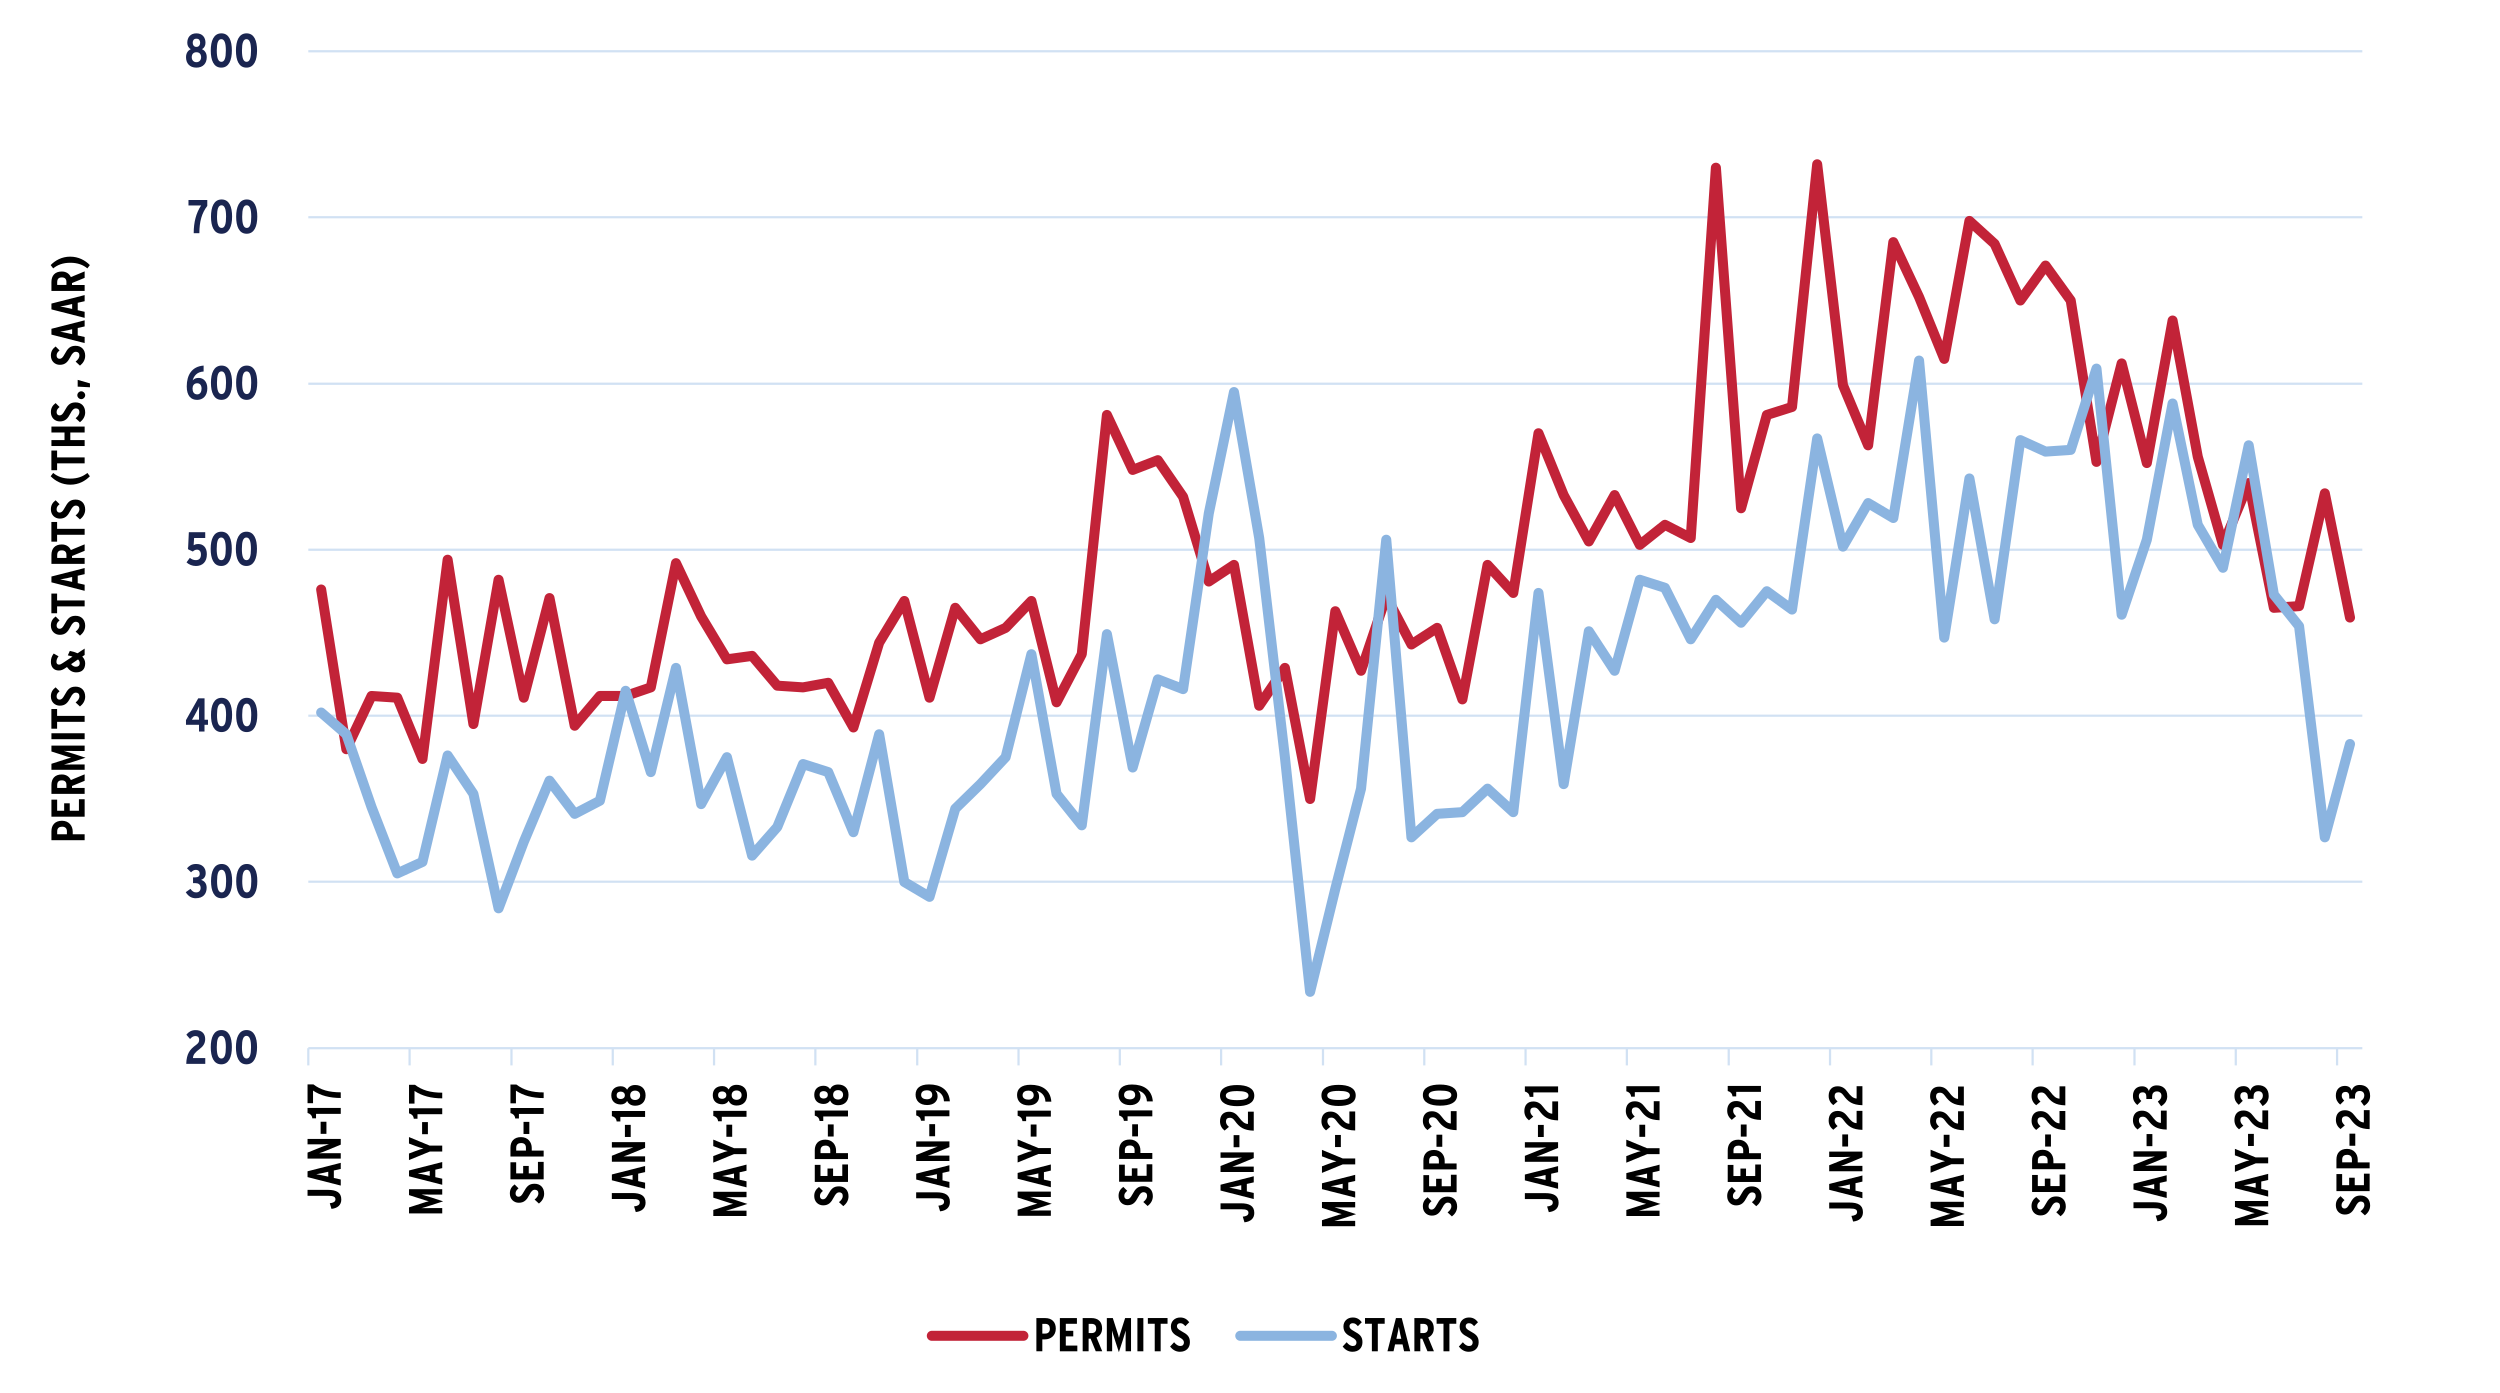 <?xml version="1.0" encoding="UTF-8"?>
<svg xmlns="http://www.w3.org/2000/svg" xmlns:xlink="http://www.w3.org/1999/xlink" id="Layer_1" viewBox="0 0 560 312">
  <defs>
    <style>.cls-1{clip-path:url(#clippath-73);}.cls-2{clip-path:url(#clippath-72);}.cls-3{clip-path:url(#clippath-62);}.cls-4{clip-path:url(#clippath-45);}.cls-5{clip-path:url(#clippath-63);}.cls-6{clip-path:url(#clippath-170);}.cls-7{clip-path:url(#clippath-135);}.cls-8{clip-path:url(#clippath-123);}.cls-9{clip-path:url(#clippath-157);}.cls-10{clip-path:url(#clippath-59);}.cls-11{clip-path:url(#clippath-78);}.cls-12{clip-path:url(#clippath-169);}.cls-13{clip-path:url(#clippath-93);}.cls-14{clip-path:url(#clippath-158);}.cls-15{clip-path:url(#clippath-89);}.cls-16{clip-path:url(#clippath-33);}.cls-17{clip-path:url(#clippath-64);}.cls-18{clip-path:url(#clippath-47);}.cls-19{clip-path:url(#clippath-94);}.cls-20{clip-path:url(#clippath-77);}.cls-21{clip-path:url(#clippath-162);}.cls-22{clip-path:url(#clippath-121);}.cls-23{clip-path:url(#clippath-160);}.cls-24{clip-path:url(#clippath-116);}.cls-25{clip-path:url(#clippath-161);}.cls-26{clip-path:url(#clippath-151);}.cls-27{clip-path:url(#clippath-136);}.cls-28{clip-path:url(#clippath-132);}.cls-29{clip-path:url(#clippath-41);}.cls-30{clip-path:url(#clippath-32);}.cls-31{clip-path:url(#clippath-108);}.cls-32{clip-path:url(#clippath-163);}.cls-33{clip-path:url(#clippath-112);}.cls-34{clip-path:url(#clippath-87);}.cls-35{clip-path:url(#clippath-142);}.cls-36{clip-path:url(#clippath-173);}.cls-37{clip-path:url(#clippath-83);}.cls-38{clip-path:url(#clippath-128);}.cls-39{clip-path:url(#clippath-119);}.cls-40{clip-path:url(#clippath-114);}.cls-41{clip-path:url(#clippath-105);}.cls-42{clip-path:url(#clippath-88);}.cls-43{clip-path:url(#clippath-115);}.cls-44{clip-path:url(#clippath-182);}.cls-45{clip-path:url(#clippath-124);}.cls-46{clip-path:url(#clippath-37);}.cls-47{clip-path:url(#clippath-46);}.cls-48,.cls-49,.cls-50,.cls-51{stroke-width:0px;}.cls-52{clip-path:url(#clippath-98);}.cls-53{clip-path:url(#clippath-172);}.cls-54{clip-path:url(#clippath-107);}.cls-55{clip-path:url(#clippath-164);}.cls-56{clip-path:url(#clippath-153);}.cls-57{clip-path:url(#clippath-104);}.cls-58{clip-path:url(#clippath-76);}.cls-59{clip-path:url(#clippath-40);}.cls-60{clip-path:url(#clippath-117);}.cls-61{clip-path:url(#clippath-81);}.cls-62{clip-path:url(#clippath-111);}.cls-63{clip-path:url(#clippath-181);}.cls-64{clip-path:url(#clippath-75);}.cls-49,.cls-50,.cls-65,.cls-66,.cls-67{fill:none;}.cls-68{clip-path:url(#clippath-167);}.cls-69{clip-path:url(#clippath-130);}.cls-70{clip-path:url(#clippath-34);}.cls-71{clip-path:url(#clippath-176);}.cls-72{clip-path:url(#clippath-57);}.cls-73{clip-path:url(#clippath-102);}.cls-74{clip-path:url(#clippath-138);}.cls-75{clip-path:url(#clippath-38);}.cls-50{clip-rule:evenodd;}.cls-76{clip-path:url(#clippath-36);}.cls-77{clip-path:url(#clippath-127);}.cls-78{clip-path:url(#clippath-125);}.cls-79{clip-path:url(#clippath-109);}.cls-65{stroke:#d1e1f3;stroke-width:.5px;}.cls-65,.cls-66,.cls-67{stroke-linejoin:round;}.cls-80{clip-path:url(#clippath-149);}.cls-51{fill:#1a2550;}.cls-81{clip-path:url(#clippath-141);}.cls-82{clip-path:url(#clippath-101);}.cls-83{clip-path:url(#clippath-60);}.cls-84{clip-path:url(#clippath-168);}.cls-85{clip-path:url(#clippath-44);}.cls-86{clip-path:url(#clippath-154);}.cls-87{clip-path:url(#clippath-122);}.cls-88{clip-path:url(#clippath-139);}.cls-89{clip-path:url(#clippath-134);}.cls-90{clip-path:url(#clippath-113);}.cls-91{clip-path:url(#clippath-178);}.cls-92{clip-path:url(#clippath-95);}.cls-66{stroke:#8bb4e0;}.cls-66,.cls-67{stroke-linecap:round;stroke-width:2.25px;}.cls-93{clip-path:url(#clippath-80);}.cls-94{clip-path:url(#clippath-120);}.cls-95{clip-path:url(#clippath-147);}.cls-96{clip-path:url(#clippath-99);}.cls-97{clip-path:url(#clippath-166);}.cls-98{clip-path:url(#clippath-179);}.cls-99{clip-path:url(#clippath-79);}.cls-100{clip-path:url(#clippath-96);}.cls-101{clip-path:url(#clippath-150);}.cls-102{clip-path:url(#clippath-183);}.cls-103{clip-path:url(#clippath-103);}.cls-104{clip-path:url(#clippath-126);}.cls-105{clip-path:url(#clippath-137);}.cls-106{clip-path:url(#clippath-82);}.cls-107{clip-path:url(#clippath-52);}.cls-108{clip-path:url(#clippath-144);}.cls-109{clip-path:url(#clippath-50);}.cls-110{clip-path:url(#clippath-152);}.cls-111{clip-path:url(#clippath-156);}.cls-112{clip-path:url(#clippath-48);}.cls-113{clip-path:url(#clippath-61);}.cls-114{clip-path:url(#clippath-180);}.cls-115{clip-path:url(#clippath-159);}.cls-116{clip-path:url(#clippath-39);}.cls-117{clip-path:url(#clippath-86);}.cls-118{clip-path:url(#clippath-54);}.cls-119{clip-path:url(#clippath-131);}.cls-120{clip-path:url(#clippath-91);}.cls-121{clip-path:url(#clippath-129);}.cls-122{clip-path:url(#clippath-165);}.cls-123{clip-path:url(#clippath-175);}.cls-124{clip-path:url(#clippath-155);}.cls-125{clip-path:url(#clippath-43);}.cls-126{clip-path:url(#clippath-171);}.cls-127{clip-path:url(#clippath-70);}.cls-128{clip-path:url(#clippath-177);}.cls-129{clip-path:url(#clippath-133);}.cls-130{clip-path:url(#clippath-55);}.cls-131{clip-path:url(#clippath-69);}.cls-132{clip-path:url(#clippath-140);}.cls-133{clip-path:url(#clippath-90);}.cls-134{clip-path:url(#clippath-97);}.cls-135{clip-path:url(#clippath-174);}.cls-136{clip-path:url(#clippath-58);}.cls-137{clip-path:url(#clippath-84);}.cls-138{clip-path:url(#clippath-148);}.cls-139{clip-path:url(#clippath-42);}.cls-140{clip-path:url(#clippath-65);}.cls-141{clip-path:url(#clippath-118);}.cls-142{clip-path:url(#clippath-100);}.cls-143{clip-path:url(#clippath-92);}.cls-144{clip-path:url(#clippath-74);}.cls-145{clip-path:url(#clippath-56);}.cls-146{clip-path:url(#clippath-53);}.cls-147{clip-path:url(#clippath-49);}.cls-67{stroke:#c22338;}.cls-148{clip-path:url(#clippath-110);}.cls-149{clip-path:url(#clippath-146);}.cls-150{clip-path:url(#clippath-67);}.cls-151{clip-path:url(#clippath-51);}.cls-152{clip-path:url(#clippath-145);}.cls-153{clip-path:url(#clippath-71);}.cls-154{clip-path:url(#clippath-184);}.cls-155{clip-path:url(#clippath-85);}.cls-156{clip-path:url(#clippath-106);}.cls-157{clip-path:url(#clippath-68);}.cls-158{clip-path:url(#clippath-143);}.cls-159{clip-path:url(#clippath-35);}.cls-160{clip-path:url(#clippath-66);}</style>
    <clipPath id="clippath-32">
      <polygon class="cls-50" points="-11.32 315.69 548 315.69 548 -5.95 -11.32 -5.95 -11.32 315.69 -11.32 315.69"></polygon>
    </clipPath>
    <clipPath id="clippath-33">
      <polygon class="cls-50" points="-11.32 315.69 548 315.69 548 -5.95 -11.32 -5.95 -11.32 315.69 -11.32 315.69"></polygon>
    </clipPath>
    <clipPath id="clippath-34">
      <polygon class="cls-50" points="-11.32 315.69 548 315.69 548 -5.95 -11.32 -5.95 -11.32 315.69 -11.32 315.69"></polygon>
    </clipPath>
    <clipPath id="clippath-35">
      <polygon class="cls-50" points="69.06 235.44 529.92 235.44 529.92 11.48 69.06 11.48 69.06 235.44 69.06 235.44"></polygon>
    </clipPath>
    <clipPath id="clippath-36">
      <polygon class="cls-50" points="69.06 235.44 529.92 235.44 529.92 11.48 69.06 11.48 69.06 235.44 69.06 235.44"></polygon>
    </clipPath>
    <clipPath id="clippath-37">
      <polygon class="cls-50" points="-11.32 315.69 548 315.69 548 -5.95 -11.32 -5.95 -11.32 315.69 -11.32 315.69"></polygon>
    </clipPath>
    <clipPath id="clippath-38">
      <rect class="cls-49" x="-11.32" y="-5.95" width="559.32" height="321.65"></rect>
    </clipPath>
    <clipPath id="clippath-39">
      <polygon class="cls-50" points="-11.32 315.69 548 315.69 548 -5.95 -11.32 -5.95 -11.32 315.69 -11.32 315.69"></polygon>
    </clipPath>
    <clipPath id="clippath-40">
      <rect class="cls-49" x="-11.32" y="-5.95" width="559.32" height="321.65"></rect>
    </clipPath>
    <clipPath id="clippath-41">
      <polygon class="cls-50" points="-11.32 315.69 548 315.69 548 -5.95 -11.32 -5.95 -11.32 315.69 -11.32 315.69"></polygon>
    </clipPath>
    <clipPath id="clippath-42">
      <rect class="cls-49" x="-11.32" y="-5.95" width="559.32" height="321.65"></rect>
    </clipPath>
    <clipPath id="clippath-43">
      <polygon class="cls-50" points="-11.32 315.69 548 315.69 548 -5.95 -11.32 -5.95 -11.32 315.69 -11.32 315.69"></polygon>
    </clipPath>
    <clipPath id="clippath-44">
      <rect class="cls-49" x="-11.32" y="-5.95" width="559.32" height="321.65"></rect>
    </clipPath>
    <clipPath id="clippath-45">
      <polygon class="cls-50" points="-11.32 315.69 548 315.69 548 -5.95 -11.32 -5.95 -11.32 315.69 -11.32 315.69"></polygon>
    </clipPath>
    <clipPath id="clippath-46">
      <rect class="cls-49" x="-11.32" y="-5.95" width="559.32" height="321.65"></rect>
    </clipPath>
    <clipPath id="clippath-47">
      <polygon class="cls-50" points="-11.32 315.69 548 315.69 548 -5.95 -11.32 -5.95 -11.32 315.69 -11.32 315.69"></polygon>
    </clipPath>
    <clipPath id="clippath-48">
      <rect class="cls-49" x="-11.32" y="-5.95" width="559.32" height="321.65"></rect>
    </clipPath>
    <clipPath id="clippath-49">
      <polygon class="cls-50" points="-11.32 315.69 548 315.69 548 -5.95 -11.32 -5.95 -11.32 315.69 -11.32 315.69"></polygon>
    </clipPath>
    <clipPath id="clippath-50">
      <rect class="cls-49" x="-11.32" y="-5.95" width="559.32" height="321.65"></rect>
    </clipPath>
    <clipPath id="clippath-51">
      <polygon class="cls-50" points="64.7 315.69 79.06 315.69 79.06 156.6 64.7 156.6 64.7 315.69 64.7 315.69"></polygon>
    </clipPath>
    <clipPath id="clippath-52">
      <rect class="cls-49" x="64.7" y="156.6" width="14.36" height="159.09"></rect>
    </clipPath>
    <clipPath id="clippath-53">
      <polygon class="cls-50" points="64.7 315.69 79.06 315.69 79.06 156.6 64.7 156.6 64.7 315.69 64.7 315.69"></polygon>
    </clipPath>
    <clipPath id="clippath-54">
      <rect class="cls-49" x="64.7" y="156.6" width="14.36" height="159.09"></rect>
    </clipPath>
    <clipPath id="clippath-55">
      <polygon class="cls-50" points="64.7 315.69 79.06 315.69 79.06 156.6 64.7 156.6 64.7 315.69 64.7 315.69"></polygon>
    </clipPath>
    <clipPath id="clippath-56">
      <rect class="cls-49" x="64.7" y="156.6" width="14.36" height="159.09"></rect>
    </clipPath>
    <clipPath id="clippath-57">
      <polygon class="cls-50" points="87.39 315.69 101.87 315.69 101.87 152.24 87.39 152.24 87.39 315.69 87.39 315.69"></polygon>
    </clipPath>
    <clipPath id="clippath-58">
      <rect class="cls-49" x="87.39" y="152.24" width="14.49" height="163.45"></rect>
    </clipPath>
    <clipPath id="clippath-59">
      <polygon class="cls-50" points="87.39 315.69 101.87 315.69 101.87 152.24 87.39 152.24 87.39 315.69 87.39 315.69"></polygon>
    </clipPath>
    <clipPath id="clippath-60">
      <rect class="cls-49" x="87.39" y="152.24" width="14.49" height="163.45"></rect>
    </clipPath>
    <clipPath id="clippath-61">
      <polygon class="cls-50" points="87.39 315.69 101.87 315.69 101.87 152.24 87.39 152.24 87.39 315.69 87.39 315.69"></polygon>
    </clipPath>
    <clipPath id="clippath-62">
      <rect class="cls-49" x="87.39" y="152.24" width="14.49" height="163.45"></rect>
    </clipPath>
    <clipPath id="clippath-63">
      <polygon class="cls-50" points="110.21 315.69 124.57 315.69 124.57 160.19 110.21 160.19 110.21 315.69 110.21 315.69"></polygon>
    </clipPath>
    <clipPath id="clippath-64">
      <rect class="cls-49" x="110.21" y="160.19" width="14.36" height="155.5"></rect>
    </clipPath>
    <clipPath id="clippath-65">
      <polygon class="cls-50" points="110.21 315.69 124.57 315.69 124.57 160.19 110.21 160.19 110.21 315.69 110.21 315.69"></polygon>
    </clipPath>
    <clipPath id="clippath-66">
      <rect class="cls-49" x="110.21" y="160.19" width="14.36" height="155.5"></rect>
    </clipPath>
    <clipPath id="clippath-67">
      <polygon class="cls-50" points="110.21 315.69 124.57 315.69 124.57 160.19 110.21 160.19 110.21 315.69 110.21 315.69"></polygon>
    </clipPath>
    <clipPath id="clippath-68">
      <rect class="cls-49" x="110.21" y="160.19" width="14.36" height="155.5"></rect>
    </clipPath>
    <clipPath id="clippath-69">
      <polygon class="cls-50" points="132.9 315.69 147.26 315.69 147.26 154.68 132.9 154.68 132.9 315.69 132.9 315.69"></polygon>
    </clipPath>
    <clipPath id="clippath-70">
      <rect class="cls-49" x="132.9" y="154.68" width="14.36" height="161.02"></rect>
    </clipPath>
    <clipPath id="clippath-71">
      <polygon class="cls-50" points="132.9 315.69 147.26 315.69 147.26 154.68 132.9 154.68 132.9 315.69 132.9 315.69"></polygon>
    </clipPath>
    <clipPath id="clippath-72">
      <rect class="cls-49" x="132.9" y="154.68" width="14.36" height="161.02"></rect>
    </clipPath>
    <clipPath id="clippath-73">
      <polygon class="cls-50" points="132.9 315.69 147.26 315.69 147.26 154.68 132.9 154.68 132.9 315.69 132.9 315.69"></polygon>
    </clipPath>
    <clipPath id="clippath-74">
      <rect class="cls-49" x="132.9" y="154.68" width="14.36" height="161.02"></rect>
    </clipPath>
    <clipPath id="clippath-75">
      <polygon class="cls-50" points="155.59 315.69 169.95 315.69 169.95 150.32 155.59 150.32 155.59 315.69 155.59 315.69"></polygon>
    </clipPath>
    <clipPath id="clippath-76">
      <rect class="cls-49" x="155.59" y="150.32" width="14.36" height="165.37"></rect>
    </clipPath>
    <clipPath id="clippath-77">
      <polygon class="cls-50" points="155.59 315.69 169.95 315.69 169.95 150.32 155.59 150.32 155.59 315.69 155.59 315.69"></polygon>
    </clipPath>
    <clipPath id="clippath-78">
      <rect class="cls-49" x="155.59" y="150.32" width="14.36" height="165.37"></rect>
    </clipPath>
    <clipPath id="clippath-79">
      <polygon class="cls-50" points="155.59 315.69 169.95 315.69 169.95 150.32 155.59 150.32 155.59 315.69 155.59 315.69"></polygon>
    </clipPath>
    <clipPath id="clippath-80">
      <rect class="cls-49" x="155.59" y="150.32" width="14.36" height="165.37"></rect>
    </clipPath>
    <clipPath id="clippath-81">
      <polygon class="cls-50" points="178.41 315.69 192.77 315.69 192.77 158.4 178.41 158.4 178.41 315.69 178.41 315.69"></polygon>
    </clipPath>
    <clipPath id="clippath-82">
      <rect class="cls-49" x="178.41" y="158.4" width="14.36" height="157.3"></rect>
    </clipPath>
    <clipPath id="clippath-83">
      <polygon class="cls-50" points="178.41 315.69 192.77 315.69 192.77 158.4 178.41 158.4 178.41 315.69 178.41 315.69"></polygon>
    </clipPath>
    <clipPath id="clippath-84">
      <rect class="cls-49" x="178.41" y="158.4" width="14.36" height="157.3"></rect>
    </clipPath>
    <clipPath id="clippath-85">
      <polygon class="cls-50" points="178.41 315.69 192.77 315.69 192.77 158.4 178.41 158.4 178.41 315.69 178.41 315.69"></polygon>
    </clipPath>
    <clipPath id="clippath-86">
      <rect class="cls-49" x="178.41" y="158.4" width="14.36" height="157.3"></rect>
    </clipPath>
    <clipPath id="clippath-87">
      <polygon class="cls-50" points="201.1 315.69 215.46 315.69 215.46 154.81 201.1 154.81 201.1 315.69 201.1 315.69"></polygon>
    </clipPath>
    <clipPath id="clippath-88">
      <rect class="cls-49" x="201.1" y="154.81" width="14.36" height="160.89"></rect>
    </clipPath>
    <clipPath id="clippath-89">
      <polygon class="cls-50" points="201.1 315.69 215.46 315.69 215.46 154.81 201.1 154.81 201.1 315.69 201.1 315.69"></polygon>
    </clipPath>
    <clipPath id="clippath-90">
      <rect class="cls-49" x="201.1" y="154.81" width="14.36" height="160.89"></rect>
    </clipPath>
    <clipPath id="clippath-91">
      <polygon class="cls-50" points="201.1 315.69 215.46 315.69 215.46 154.81 201.1 154.81 201.1 315.69 201.1 315.69"></polygon>
    </clipPath>
    <clipPath id="clippath-92">
      <rect class="cls-49" x="201.1" y="154.81" width="14.36" height="160.89"></rect>
    </clipPath>
    <clipPath id="clippath-93">
      <polygon class="cls-50" points="223.79 315.69 238.15 315.69 238.15 150.45 223.79 150.45 223.79 315.69 223.79 315.69"></polygon>
    </clipPath>
    <clipPath id="clippath-94">
      <rect class="cls-49" x="223.79" y="150.45" width="14.36" height="165.25"></rect>
    </clipPath>
    <clipPath id="clippath-95">
      <polygon class="cls-50" points="223.79 315.69 238.15 315.69 238.15 150.45 223.79 150.45 223.79 315.69 223.79 315.69"></polygon>
    </clipPath>
    <clipPath id="clippath-96">
      <rect class="cls-49" x="223.79" y="150.45" width="14.36" height="165.25"></rect>
    </clipPath>
    <clipPath id="clippath-97">
      <polygon class="cls-50" points="223.79 315.69 238.15 315.69 238.15 150.45 223.79 150.45 223.79 315.69 223.79 315.69"></polygon>
    </clipPath>
    <clipPath id="clippath-98">
      <rect class="cls-49" x="223.79" y="150.45" width="14.36" height="165.25"></rect>
    </clipPath>
    <clipPath id="clippath-99">
      <polygon class="cls-50" points="246.48 315.69 260.84 315.69 260.84 158.52 246.48 158.52 246.48 315.69 246.48 315.69"></polygon>
    </clipPath>
    <clipPath id="clippath-100">
      <rect class="cls-49" x="246.48" y="158.52" width="14.36" height="157.17"></rect>
    </clipPath>
    <clipPath id="clippath-101">
      <polygon class="cls-50" points="246.48 315.69 260.84 315.69 260.84 158.52 246.48 158.52 246.48 315.69 246.48 315.69"></polygon>
    </clipPath>
    <clipPath id="clippath-102">
      <rect class="cls-49" x="246.48" y="158.52" width="14.36" height="157.17"></rect>
    </clipPath>
    <clipPath id="clippath-103">
      <polygon class="cls-50" points="246.48 315.69 260.84 315.69 260.84 158.52 246.48 158.52 246.48 315.69 246.48 315.69"></polygon>
    </clipPath>
    <clipPath id="clippath-104">
      <rect class="cls-49" x="246.48" y="158.52" width="14.36" height="157.17"></rect>
    </clipPath>
    <clipPath id="clippath-105">
      <polygon class="cls-50" points="269.3 315.69 283.66 315.69 283.66 147.75 269.3 147.75 269.3 315.69 269.3 315.69"></polygon>
    </clipPath>
    <clipPath id="clippath-106">
      <rect class="cls-49" x="269.3" y="147.75" width="14.36" height="167.94"></rect>
    </clipPath>
    <clipPath id="clippath-107">
      <polygon class="cls-50" points="269.3 315.69 283.66 315.69 283.66 147.75 269.3 147.75 269.3 315.69 269.3 315.69"></polygon>
    </clipPath>
    <clipPath id="clippath-108">
      <rect class="cls-49" x="269.3" y="147.75" width="14.36" height="167.94"></rect>
    </clipPath>
    <clipPath id="clippath-109">
      <polygon class="cls-50" points="269.3 315.69 283.66 315.69 283.66 147.75 269.3 147.75 269.3 315.69 269.3 315.69"></polygon>
    </clipPath>
    <clipPath id="clippath-110">
      <rect class="cls-49" x="269.3" y="147.75" width="14.36" height="167.94"></rect>
    </clipPath>
    <clipPath id="clippath-111">
      <polygon class="cls-50" points="291.99 315.69 306.35 315.69 306.35 143.4 291.99 143.4 291.99 315.69 291.99 315.69"></polygon>
    </clipPath>
    <clipPath id="clippath-112">
      <rect class="cls-49" x="291.99" y="143.4" width="14.36" height="172.3"></rect>
    </clipPath>
    <clipPath id="clippath-113">
      <polygon class="cls-50" points="291.99 315.69 306.35 315.69 306.35 143.4 291.99 143.4 291.99 315.69 291.99 315.69"></polygon>
    </clipPath>
    <clipPath id="clippath-114">
      <rect class="cls-49" x="291.99" y="143.4" width="14.36" height="172.3"></rect>
    </clipPath>
    <clipPath id="clippath-115">
      <polygon class="cls-50" points="291.99 315.69 306.35 315.69 306.35 143.4 291.99 143.4 291.99 315.69 291.99 315.69"></polygon>
    </clipPath>
    <clipPath id="clippath-116">
      <rect class="cls-49" x="291.99" y="143.4" width="14.36" height="172.3"></rect>
    </clipPath>
    <clipPath id="clippath-117">
      <polygon class="cls-50" points="314.68 315.69 329.04 315.69 329.04 151.47 314.68 151.47 314.68 315.69 314.68 315.69"></polygon>
    </clipPath>
    <clipPath id="clippath-118">
      <rect class="cls-49" x="314.68" y="151.47" width="14.36" height="164.22"></rect>
    </clipPath>
    <clipPath id="clippath-119">
      <polygon class="cls-50" points="314.68 315.69 329.04 315.69 329.04 151.47 314.68 151.47 314.68 315.69 314.68 315.69"></polygon>
    </clipPath>
    <clipPath id="clippath-120">
      <rect class="cls-49" x="314.68" y="151.47" width="14.36" height="164.22"></rect>
    </clipPath>
    <clipPath id="clippath-121">
      <polygon class="cls-50" points="314.68 315.69 329.04 315.69 329.04 151.47 314.68 151.47 314.68 315.69 314.68 315.69"></polygon>
    </clipPath>
    <clipPath id="clippath-122">
      <rect class="cls-49" x="314.68" y="151.47" width="14.36" height="164.22"></rect>
    </clipPath>
    <clipPath id="clippath-123">
      <polygon class="cls-50" points="337.37 315.69 351.73 315.69 351.73 154.55 337.37 154.55 337.37 315.69 337.37 315.69"></polygon>
    </clipPath>
    <clipPath id="clippath-124">
      <rect class="cls-49" x="337.37" y="154.55" width="14.36" height="161.14"></rect>
    </clipPath>
    <clipPath id="clippath-125">
      <polygon class="cls-50" points="337.37 315.69 351.73 315.69 351.73 154.55 337.37 154.55 337.37 315.69 337.37 315.69"></polygon>
    </clipPath>
    <clipPath id="clippath-126">
      <rect class="cls-49" x="337.37" y="154.55" width="14.36" height="161.14"></rect>
    </clipPath>
    <clipPath id="clippath-127">
      <polygon class="cls-50" points="337.37 315.69 351.73 315.69 351.73 154.55 337.37 154.55 337.37 315.69 337.37 315.69"></polygon>
    </clipPath>
    <clipPath id="clippath-128">
      <rect class="cls-49" x="337.37" y="154.55" width="14.36" height="161.14"></rect>
    </clipPath>
    <clipPath id="clippath-129">
      <polygon class="cls-50" points="360.19 315.69 374.55 315.69 374.55 150.19 360.19 150.19 360.19 315.69 360.19 315.69"></polygon>
    </clipPath>
    <clipPath id="clippath-130">
      <rect class="cls-49" x="360.19" y="150.19" width="14.36" height="165.5"></rect>
    </clipPath>
    <clipPath id="clippath-131">
      <polygon class="cls-50" points="360.19 315.69 374.55 315.69 374.55 150.19 360.19 150.19 360.19 315.69 360.19 315.69"></polygon>
    </clipPath>
    <clipPath id="clippath-132">
      <rect class="cls-49" x="360.19" y="150.19" width="14.36" height="165.5"></rect>
    </clipPath>
    <clipPath id="clippath-133">
      <polygon class="cls-50" points="360.19 315.69 374.55 315.69 374.55 150.19 360.19 150.19 360.19 315.69 360.19 315.69"></polygon>
    </clipPath>
    <clipPath id="clippath-134">
      <rect class="cls-49" x="360.19" y="150.19" width="14.36" height="165.5"></rect>
    </clipPath>
    <clipPath id="clippath-135">
      <polygon class="cls-50" points="382.88 315.69 397.24 315.69 397.24 158.27 382.88 158.27 382.88 315.69 382.88 315.69"></polygon>
    </clipPath>
    <clipPath id="clippath-136">
      <rect class="cls-49" x="382.88" y="158.27" width="14.36" height="157.43"></rect>
    </clipPath>
    <clipPath id="clippath-137">
      <polygon class="cls-50" points="382.88 315.69 397.24 315.69 397.24 158.27 382.88 158.27 382.88 315.69 382.88 315.69"></polygon>
    </clipPath>
    <clipPath id="clippath-138">
      <rect class="cls-49" x="382.88" y="158.27" width="14.36" height="157.43"></rect>
    </clipPath>
    <clipPath id="clippath-139">
      <polygon class="cls-50" points="382.88 315.69 397.24 315.69 397.24 158.27 382.88 158.27 382.88 315.69 382.88 315.69"></polygon>
    </clipPath>
    <clipPath id="clippath-140">
      <rect class="cls-49" x="382.88" y="158.27" width="14.36" height="157.43"></rect>
    </clipPath>
    <clipPath id="clippath-141">
      <polygon class="cls-50" points="405.57 315.69 419.93 315.69 419.93 148.01 405.57 148.01 405.57 315.69 405.57 315.69"></polygon>
    </clipPath>
    <clipPath id="clippath-142">
      <rect class="cls-49" x="405.57" y="148.01" width="14.36" height="167.68"></rect>
    </clipPath>
    <clipPath id="clippath-143">
      <polygon class="cls-50" points="405.57 315.69 419.93 315.69 419.93 148.01 405.57 148.01 405.57 315.69 405.57 315.69"></polygon>
    </clipPath>
    <clipPath id="clippath-144">
      <rect class="cls-49" x="405.57" y="148.01" width="14.36" height="167.68"></rect>
    </clipPath>
    <clipPath id="clippath-145">
      <polygon class="cls-50" points="405.57 315.69 419.93 315.69 419.93 148.01 405.57 148.01 405.57 315.69 405.57 315.69"></polygon>
    </clipPath>
    <clipPath id="clippath-146">
      <rect class="cls-49" x="405.57" y="148.01" width="14.36" height="167.68"></rect>
    </clipPath>
    <clipPath id="clippath-147">
      <polygon class="cls-50" points="428.26 315.69 442.62 315.69 442.62 143.65 428.26 143.65 428.26 315.69 428.26 315.69"></polygon>
    </clipPath>
    <clipPath id="clippath-148">
      <rect class="cls-49" x="428.26" y="143.65" width="14.36" height="172.04"></rect>
    </clipPath>
    <clipPath id="clippath-149">
      <polygon class="cls-50" points="428.26 315.69 442.62 315.69 442.62 143.65 428.26 143.65 428.26 315.69 428.26 315.69"></polygon>
    </clipPath>
    <clipPath id="clippath-150">
      <rect class="cls-49" x="428.26" y="143.65" width="14.36" height="172.04"></rect>
    </clipPath>
    <clipPath id="clippath-151">
      <polygon class="cls-50" points="428.26 315.69 442.62 315.69 442.62 143.65 428.26 143.65 428.26 315.69 428.26 315.69"></polygon>
    </clipPath>
    <clipPath id="clippath-152">
      <rect class="cls-49" x="428.26" y="143.65" width="14.36" height="172.04"></rect>
    </clipPath>
    <clipPath id="clippath-153">
      <polygon class="cls-50" points="451.08 315.69 465.44 315.69 465.44 151.73 451.08 151.73 451.08 315.69 451.08 315.69"></polygon>
    </clipPath>
    <clipPath id="clippath-154">
      <rect class="cls-49" x="451.08" y="151.73" width="14.36" height="163.96"></rect>
    </clipPath>
    <clipPath id="clippath-155">
      <polygon class="cls-50" points="451.08 315.69 465.44 315.69 465.44 151.73 451.08 151.73 451.08 315.69 451.08 315.69"></polygon>
    </clipPath>
    <clipPath id="clippath-156">
      <rect class="cls-49" x="451.08" y="151.73" width="14.36" height="163.96"></rect>
    </clipPath>
    <clipPath id="clippath-157">
      <polygon class="cls-50" points="451.08 315.69 465.44 315.69 465.44 151.73 451.08 151.73 451.08 315.69 451.08 315.69"></polygon>
    </clipPath>
    <clipPath id="clippath-158">
      <rect class="cls-49" x="451.08" y="151.73" width="14.36" height="163.96"></rect>
    </clipPath>
    <clipPath id="clippath-159">
      <polygon class="cls-50" points="473.77 315.69 488.13 315.69 488.13 148.4 473.77 148.4 473.77 315.69 473.77 315.69"></polygon>
    </clipPath>
    <clipPath id="clippath-160">
      <rect class="cls-49" x="473.77" y="148.4" width="14.36" height="167.3"></rect>
    </clipPath>
    <clipPath id="clippath-161">
      <polygon class="cls-50" points="473.77 315.69 488.13 315.69 488.13 148.4 473.77 148.4 473.77 315.69 473.77 315.69"></polygon>
    </clipPath>
    <clipPath id="clippath-162">
      <rect class="cls-49" x="473.77" y="148.4" width="14.36" height="167.3"></rect>
    </clipPath>
    <clipPath id="clippath-163">
      <polygon class="cls-50" points="473.77 315.69 488.13 315.69 488.13 148.4 473.77 148.4 473.77 315.69 473.77 315.69"></polygon>
    </clipPath>
    <clipPath id="clippath-164">
      <rect class="cls-49" x="473.77" y="148.4" width="14.36" height="167.3"></rect>
    </clipPath>
    <clipPath id="clippath-165">
      <polygon class="cls-50" points="496.46 315.69 510.82 315.69 510.82 144.04 496.46 144.04 496.46 315.69 496.46 315.69"></polygon>
    </clipPath>
    <clipPath id="clippath-166">
      <rect class="cls-49" x="496.46" y="144.04" width="14.36" height="171.66"></rect>
    </clipPath>
    <clipPath id="clippath-167">
      <polygon class="cls-50" points="496.46 315.69 510.82 315.69 510.82 144.04 496.46 144.04 496.46 315.69 496.46 315.69"></polygon>
    </clipPath>
    <clipPath id="clippath-168">
      <rect class="cls-49" x="496.46" y="144.04" width="14.36" height="171.66"></rect>
    </clipPath>
    <clipPath id="clippath-169">
      <polygon class="cls-50" points="496.46 315.69 510.82 315.69 510.82 144.04 496.46 144.04 496.46 315.69 496.46 315.69"></polygon>
    </clipPath>
    <clipPath id="clippath-170">
      <rect class="cls-49" x="496.46" y="144.04" width="14.36" height="171.66"></rect>
    </clipPath>
    <clipPath id="clippath-171">
      <polygon class="cls-50" points="519.16 315.69 533.51 315.69 533.51 152.11 519.16 152.11 519.16 315.69 519.16 315.69"></polygon>
    </clipPath>
    <clipPath id="clippath-172">
      <rect class="cls-49" x="519.16" y="152.11" width="14.36" height="163.58"></rect>
    </clipPath>
    <clipPath id="clippath-173">
      <polygon class="cls-50" points="519.16 315.69 533.51 315.69 533.51 152.11 519.16 152.11 519.16 315.69 519.16 315.69"></polygon>
    </clipPath>
    <clipPath id="clippath-174">
      <rect class="cls-49" x="519.16" y="152.11" width="14.36" height="163.58"></rect>
    </clipPath>
    <clipPath id="clippath-175">
      <polygon class="cls-50" points="519.16 315.69 533.51 315.69 533.51 152.11 519.16 152.11 519.16 315.69 519.16 315.69"></polygon>
    </clipPath>
    <clipPath id="clippath-176">
      <rect class="cls-49" x="519.16" y="152.11" width="14.36" height="163.58"></rect>
    </clipPath>
    <clipPath id="clippath-177">
      <polygon class="cls-50" points="-11.32 315.69 548 315.69 548 -5.95 -11.32 -5.95 -11.32 315.69 -11.32 315.69"></polygon>
    </clipPath>
    <clipPath id="clippath-178">
      <rect class="cls-49" x="-11.32" y="-5.95" width="559.32" height="321.65"></rect>
    </clipPath>
    <clipPath id="clippath-179">
      <polygon class="cls-50" points="-11.32 315.69 548 315.69 548 -5.95 -11.32 -5.95 -11.32 315.69 -11.32 315.69"></polygon>
    </clipPath>
    <clipPath id="clippath-180">
      <polygon class="cls-50" points="-11.32 315.69 548 315.69 548 -5.95 -11.32 -5.95 -11.32 315.69 -11.32 315.69"></polygon>
    </clipPath>
    <clipPath id="clippath-181">
      <rect class="cls-49" x="-11.32" y="-5.95" width="559.32" height="321.65"></rect>
    </clipPath>
    <clipPath id="clippath-182">
      <polygon class="cls-50" points="-11.32 315.69 548 315.69 548 -5.95 -11.32 -5.95 -11.32 315.69 -11.32 315.69"></polygon>
    </clipPath>
    <clipPath id="clippath-183">
      <polygon class="cls-50" points="-11.32 315.69 548 315.69 548 -5.95 -11.32 -5.95 -11.32 315.69 -11.32 315.69"></polygon>
    </clipPath>
    <clipPath id="clippath-184">
      <rect class="cls-49" x="-11.32" y="-5.95" width="559.32" height="321.65"></rect>
    </clipPath>
  </defs>
  <g class="cls-30">
    <path class="cls-65" d="m69.06,197.5h460.1m-460.1-37.18h460.1M69.06,123.14h460.1M69.06,85.96h460.1M69.06,48.66h460.1M69.06,11.48h460.1"></path>
  </g>
  <g class="cls-16">
    <line class="cls-65" x1="69.06" y1="234.8" x2="529.16" y2="234.8"></line>
  </g>
  <g class="cls-70">
    <path class="cls-65" d="m69.06,234.8v3.85m22.69-3.85v3.85m22.82-3.85v3.85m22.69-3.85v3.85m22.69-3.85v3.85m22.69-3.85v3.85m22.82-3.85v3.85m22.69-3.85v3.85m22.69-3.85v3.85m22.69-3.85v3.85m22.82-3.85v3.85m22.69-3.85v3.85m22.69-3.85v3.85m22.69-3.85v3.85m22.82-3.85v3.85m22.69-3.85v3.85m22.69-3.85v3.85m22.69-3.85v3.85m22.82-3.85v3.85m22.69-3.85v3.85m22.69-3.85v3.85"></path>
  </g>
  <g class="cls-159">
    <polyline class="cls-67" points="71.94 132.05 77.58 167.82 83.22 155.9 88.99 156.28 94.63 170 100.27 125.38 106.04 162.18 111.68 129.87 117.32 156.28 123.09 133.97 128.73 162.56 134.37 155.9 140.14 155.9 145.78 153.97 151.42 126.15 157.06 138.08 162.83 147.69 168.47 146.92 174.11 153.59 179.88 153.97 185.52 152.95 191.16 162.95 196.93 143.97 202.57 134.62 208.21 156.28 213.98 136.15 219.62 143.2 225.26 140.64 231.03 134.62 236.67 157.31 242.31 146.54 247.95 92.95 253.72 105.26 259.36 103.08 265.01 111.28 270.77 130.26 276.41 126.54 282.06 158.08 287.82 149.61 293.46 178.97 299.11 136.92 304.87 150.25 310.52 133.59 316.16 144.36 321.92 140.64 327.57 156.66 333.21 126.54 338.97 132.82 344.62 97.05 350.26 110.9 355.9 121.28 361.67 110.9 367.31 122.05 372.95 117.56 378.72 120.51 384.36 37.57 390 113.85 395.77 92.95 401.41 91.16 407.05 36.8 412.82 86.28 418.46 99.75 424.1 54.24 429.87 66.54 435.51 80.39 441.15 49.49 446.79 54.62 452.56 67.31 458.2 59.49 463.84 67.31 469.61 103.46 475.25 81.41 480.89 103.72 486.66 71.8 492.3 102.31 497.94 122.05 503.71 108.21 509.35 136.15 514.99 135.77 520.76 110.51 526.4 138.33"></polyline>
  </g>
  <g class="cls-76">
    <polyline class="cls-66" points="71.94 159.61 77.58 164.48 83.22 180.77 88.99 195.64 94.63 193.07 100.27 169.23 106.04 177.82 111.68 203.46 117.32 188.59 123.09 174.87 128.73 182.3 134.37 179.36 140.14 154.74 145.78 172.95 151.42 149.61 157.06 180.12 162.83 169.61 168.47 191.66 174.11 185.25 179.88 171.15 185.52 172.95 191.16 186.41 196.93 164.48 202.57 197.56 208.21 200.89 213.98 181.15 219.62 175.64 225.26 169.61 231.03 146.54 236.67 177.82 242.31 184.87 247.95 142.05 253.72 171.92 259.36 152.18 265.01 154.36 270.77 115 276.41 87.82 282.06 120.51 287.82 169.61 293.46 222.17 299.11 199.1 304.87 176.66 310.52 120.9 316.16 187.56 321.92 182.3 327.57 181.92 333.21 176.66 338.97 181.92 344.62 132.82 350.26 175.64 355.9 141.41 361.67 150.25 367.31 129.87 372.95 131.67 378.72 143.2 384.36 134.36 390 139.49 395.77 132.44 401.41 136.54 407.05 98.21 412.82 122.44 418.46 112.69 424.1 116.03 429.87 80.77 435.51 142.82 441.15 107.18 446.79 138.72 452.56 98.59 458.2 101.16 463.84 100.77 469.61 82.57 475.25 137.69 480.89 120.9 486.66 90.39 492.3 117.56 497.94 127.18 503.71 99.75 509.35 133.2 514.99 140.26 520.76 187.56 526.4 166.66"></polyline>
  </g>
  <g class="cls-46">
    <g class="cls-75">
      <path class="cls-51" d="m41.72,238.3c.07-2.28.79-3.22,2.19-4.23.51-.37.7-.68.7-1.13,0-.58-.3-.87-.85-.87-.47,0-.84.27-1.19.67l-.83-.97c.5-.63,1.16-1.03,2.07-1.03,1.29,0,2.15.71,2.15,2.01,0,1.03-.51,1.67-1.22,2.2-1.01.76-1.47,1.26-1.52,2.05h2.76v1.3h-4.26Z"></path>
      <path class="cls-51" d="m49.57,238.41c-1.73,0-2.36-1.69-2.36-3.83s.65-3.85,2.38-3.85,2.35,1.69,2.35,3.83-.65,3.85-2.37,3.85Zm0-6.38c-.71,0-1.01.85-1.01,2.53s.31,2.55,1.03,2.55,1-.85,1-2.53-.31-2.55-1.02-2.55Z"></path>
      <path class="cls-51" d="m55.21,238.41c-1.73,0-2.36-1.69-2.36-3.83s.65-3.85,2.38-3.85,2.35,1.69,2.35,3.83-.65,3.85-2.37,3.85Zm0-6.38c-.71,0-1.01.85-1.01,2.53s.31,2.55,1.03,2.55,1-.85,1-2.53-.31-2.55-1.02-2.55Z"></path>
    </g>
  </g>
  <g class="cls-116">
    <g class="cls-59">
      <path class="cls-51" d="m43.9,201.21c-1,0-1.7-.43-2.29-1.36l1.05-.75c.4.58.78.8,1.28.8.64,0,1-.4,1-1.01,0-.76-.5-1.07-1.19-1.07h-.51v-1.29h.52c.62,0,.97-.28.97-.81,0-.49-.23-.87-.87-.87-.4,0-.69.17-1.07.55l-.9-.9c.54-.61,1.06-.97,2.06-.97,1.29,0,2.13.8,2.13,2.03,0,.84-.42,1.32-1.04,1.54.65.18,1.25.71,1.25,1.75,0,1.46-.88,2.35-2.38,2.35Z"></path>
      <path class="cls-51" d="m49.63,201.21c-1.73,0-2.36-1.69-2.36-3.83s.65-3.85,2.38-3.85,2.35,1.69,2.35,3.83-.65,3.85-2.37,3.85Zm0-6.38c-.71,0-1.01.85-1.01,2.53s.31,2.55,1.03,2.55,1-.85,1-2.53-.31-2.55-1.02-2.55Z"></path>
      <path class="cls-51" d="m55.27,201.21c-1.73,0-2.36-1.69-2.36-3.83s.65-3.85,2.38-3.85,2.35,1.69,2.35,3.83-.65,3.85-2.37,3.85Zm0-6.38c-.71,0-1.01.85-1.01,2.53s.31,2.55,1.03,2.55,1-.85,1-2.53-.31-2.55-1.02-2.55Z"></path>
    </g>
  </g>
  <g class="cls-29">
    <g class="cls-139">
      <path class="cls-51" d="m45.81,162.35v1.52h-1.23v-1.52h-2.92v-1.05l2.74-4.87h1.42v4.79h.77v1.14h-.77Zm-1.72-3.07l-.58,1.08c-.15.29-.36.64-.5.86.21,0,.54-.01.87-.01h.7v-1.8c0-.54,0-.88.03-1.24-.11.29-.28.66-.52,1.11Z"></path>
      <path class="cls-51" d="m49.62,163.99c-1.73,0-2.36-1.69-2.36-3.83s.65-3.85,2.38-3.85,2.35,1.69,2.35,3.83-.65,3.85-2.37,3.85Zm0-6.38c-.71,0-1.01.85-1.01,2.53s.31,2.55,1.03,2.55,1-.85,1-2.53-.31-2.55-1.02-2.55Z"></path>
      <path class="cls-51" d="m55.26,163.99c-1.73,0-2.36-1.69-2.36-3.83s.65-3.85,2.38-3.85,2.35,1.69,2.35,3.83-.65,3.85-2.37,3.85Zm0-6.38c-.71,0-1.01.85-1.01,2.53s.31,2.55,1.03,2.55,1-.85,1-2.53-.31-2.55-1.02-2.55Z"></path>
    </g>
  </g>
  <g class="cls-125">
    <g class="cls-85">
      <path class="cls-51" d="m43.83,126.78c-.75,0-1.52-.31-2.05-.81l.74-1.01c.51.38.86.51,1.37.51.77,0,1.12-.49,1.12-1.24s-.33-1.11-.87-1.11c-.35,0-.66.15-.94.42l-1.08-.51.18-3.81h3.67v1.29h-2.49l-.1,1.63c.27-.17.56-.28,1.05-.28,1.08,0,1.91.76,1.91,2.3,0,1.67-.92,2.63-2.52,2.63Z"></path>
      <path class="cls-51" d="m49.55,126.78c-1.73,0-2.36-1.69-2.36-3.83s.65-3.85,2.38-3.85,2.35,1.69,2.35,3.83-.65,3.85-2.37,3.85Zm0-6.38c-.71,0-1.01.85-1.01,2.53s.31,2.55,1.03,2.55,1-.85,1-2.53-.31-2.55-1.02-2.55Z"></path>
      <path class="cls-51" d="m55.19,126.78c-1.73,0-2.36-1.69-2.36-3.83s.65-3.85,2.38-3.85,2.35,1.69,2.35,3.83-.65,3.85-2.37,3.85Zm0-6.38c-.71,0-1.01.85-1.01,2.53s.31,2.55,1.03,2.55,1-.85,1-2.53-.31-2.55-1.02-2.55Z"></path>
    </g>
  </g>
  <g class="cls-4">
    <g class="cls-47">
      <path class="cls-51" d="m44.12,89.57c-1.31,0-2.29-.87-2.29-3.01,0-2.54,1.13-4.47,3.78-4.67v1.33c-1.54.08-2.2,1.05-2.45,1.99.36-.4.74-.56,1.38-.56.98,0,1.9.79,1.9,2.32,0,1.69-.95,2.61-2.33,2.61Zm.06-3.72c-.73,0-1.05.54-1.05,1.17,0,.71.28,1.32,1.06,1.32.65,0,.96-.59.96-1.29s-.32-1.2-.97-1.2Z"></path>
      <path class="cls-51" d="m49.61,89.57c-1.73,0-2.36-1.69-2.36-3.83s.65-3.85,2.38-3.85,2.35,1.69,2.35,3.83-.65,3.85-2.37,3.85Zm0-6.38c-.71,0-1.01.85-1.01,2.53s.31,2.55,1.03,2.55,1-.85,1-2.53-.31-2.55-1.02-2.55Z"></path>
      <path class="cls-51" d="m55.25,89.57c-1.73,0-2.36-1.69-2.36-3.83s.65-3.85,2.38-3.85,2.35,1.69,2.35,3.83-.65,3.85-2.37,3.85Zm0-6.38c-.71,0-1.01.85-1.01,2.53s.31,2.55,1.03,2.55,1-.85,1-2.53-.31-2.55-1.02-2.55Z"></path>
    </g>
  </g>
  <g class="cls-18">
    <g class="cls-112">
      <path class="cls-51" d="m44.67,52.24h-1.28c0-2.48.54-4.54,1.66-6.21h-2.83v-1.23h4.21v1.33c-1.22,1.58-1.77,3.47-1.77,6.12Z"></path>
      <path class="cls-51" d="m49.62,52.36c-1.73,0-2.36-1.69-2.36-3.83s.65-3.85,2.38-3.85,2.35,1.69,2.35,3.83-.65,3.85-2.37,3.85Zm0-6.38c-.71,0-1.01.85-1.01,2.53s.31,2.55,1.03,2.55,1-.85,1-2.53-.31-2.55-1.02-2.55Z"></path>
      <path class="cls-51" d="m55.26,52.36c-1.73,0-2.36-1.69-2.36-3.83s.65-3.85,2.38-3.85,2.35,1.69,2.35,3.83-.65,3.85-2.37,3.85Zm0-6.38c-.71,0-1.01.85-1.01,2.53s.31,2.55,1.03,2.55,1-.85,1-2.53-.31-2.55-1.02-2.55Z"></path>
    </g>
  </g>
  <g class="cls-147">
    <g class="cls-109">
      <path class="cls-51" d="m44,15.15c-1.56,0-2.33-1.01-2.33-2.34,0-.98.49-1.53,1.06-1.8-.43-.22-.78-.74-.78-1.41,0-1.23.7-2.13,2.04-2.13s2.04.89,2.04,2.13c0,.67-.33,1.17-.78,1.41.57.27,1.06.82,1.06,1.8,0,1.33-.77,2.34-2.33,2.34Zm0-3.45c-.67,0-1.05.44-1.05,1.11,0,.63.39,1.12,1.05,1.12s1.05-.49,1.05-1.12c0-.67-.38-1.11-1.05-1.11Zm0-3.03c-.62,0-.83.42-.83.92s.29.92.83.92.83-.42.83-.92-.21-.92-.83-.92Z"></path>
      <path class="cls-51" d="m49.57,15.15c-1.73,0-2.36-1.69-2.36-3.83s.65-3.85,2.38-3.85,2.35,1.69,2.35,3.83-.65,3.85-2.37,3.85Zm0-6.38c-.71,0-1.01.85-1.01,2.53s.31,2.55,1.03,2.55,1-.85,1-2.53-.31-2.55-1.02-2.55Z"></path>
      <path class="cls-51" d="m55.21,15.15c-1.73,0-2.36-1.69-2.36-3.83s.65-3.85,2.38-3.85,2.35,1.69,2.35,3.83-.65,3.85-2.37,3.85Zm0-6.38c-.71,0-1.01.85-1.01,2.53s.31,2.55,1.03,2.55,1-.85,1-2.53-.31-2.55-1.02-2.55Z"></path>
    </g>
  </g>
  <g class="cls-151">
    <g class="cls-107">
      <path class="cls-48" d="m76.45,268.7c0,1.2-.8,1.94-2.2,2.09l-.38-1.27c.76-.07,1.27-.31,1.27-.86s-.39-.8-1.63-.8h-4.62v-1.33h4.57c1.87,0,2.99.57,2.99,2.16Z"></path>
      <path class="cls-48" d="m76.33,261.84l-1.55.35v1.67l1.55.35v1.36l-7.44-1.9v-1.3l7.44-1.9v1.37Zm-3.68.84c-.57.13-1.44.3-1.81.35.38.05,1.18.2,1.79.34l.9.2v-1.1l-.88.2Z"></path>
      <path class="cls-48" d="m76.33,256.4l-3.32,1.37c-.47.19-1.07.43-1.51.56.46-.01,1.22-.02,1.69-.02h3.14v1.21h-7.44v-1.34l3.26-1.31c.45-.18,1.14-.45,1.55-.58-.46.01-1.27.04-1.73.04h-3.08v-1.21h7.44v1.28Z"></path>
    </g>
  </g>
  <g class="cls-146">
    <g class="cls-118">
      <path class="cls-48" d="m73.12,253.98h-1.3v-2.71h1.3v2.71Z"></path>
    </g>
  </g>
  <g class="cls-130">
    <g class="cls-145">
      <path class="cls-48" d="m76.33,249.5h-5.54v1.01h-.83c-.08-.73-.52-1.05-1.07-1.2v-1.14h7.44v1.33Z"></path>
      <path class="cls-48" d="m76.33,244.67v1.28c-2.48,0-4.54-.54-6.21-1.66v2.83h-1.23v-4.21h1.33c1.58,1.22,3.47,1.77,6.12,1.77Z"></path>
    </g>
  </g>
  <g class="cls-72">
    <g class="cls-136">
      <path class="cls-48" d="m99.06,267.59h-2.4c-.88,0-1.7,0-2.25-.02.53.15,1.36.39,2.21.67l2.64.86-2.64.86c-.84.28-1.68.52-2.21.67.55-.01,1.37-.02,2.25-.02h2.4v1.19h-7.44v-1.34l2.75-.88c.69-.22,1.33-.44,1.68-.5-.37-.07-1.02-.29-1.68-.5l-2.75-.88v-1.32h7.44v1.21Z"></path>
      <path class="cls-48" d="m99.06,261.66l-1.55.35v1.67l1.55.35v1.36l-7.44-1.9v-1.3l7.44-1.9v1.37Zm-3.68.84c-.57.13-1.44.3-1.81.35.38.05,1.18.2,1.79.34l.9.2v-1.1l-.88.2Z"></path>
      <path class="cls-48" d="m96.25,256.62h2.81v1.33h-2.79l-4.66,1.91v-1.47l1.51-.57c.65-.25,1.38-.49,1.73-.55-.35-.08-1.12-.32-1.73-.55l-1.51-.57v-1.45l4.64,1.92Z"></path>
    </g>
  </g>
  <g class="cls-10">
    <g class="cls-83">
      <path class="cls-48" d="m95.85,254.06h-1.3v-2.71h1.3v2.71Z"></path>
    </g>
  </g>
  <g class="cls-113">
    <g class="cls-3">
      <path class="cls-48" d="m99.06,249.58h-5.54v1.01h-.83c-.08-.73-.52-1.05-1.07-1.2v-1.14h7.44v1.33Z"></path>
      <path class="cls-48" d="m99.06,244.75v1.28c-2.48,0-4.54-.54-6.21-1.66v2.83h-1.23v-4.21h1.33c1.58,1.22,3.47,1.77,6.12,1.77Z"></path>
    </g>
  </g>
  <g class="cls-5">
    <g class="cls-17">
      <path class="cls-48" d="m121.89,267.38c0,1.01-.53,1.71-1.17,2.22l-.97-.9c.57-.45.85-.93.85-1.37,0-.55-.31-.83-.81-.83-.42,0-.77.27-1.21,1.14-.57,1.11-1.14,1.78-2.37,1.78-1.12,0-2-.83-2-2.08,0-.92.37-1.5,1.06-2.03l.88.88c-.49.44-.66.67-.66,1.18,0,.42.28.7.65.7.45,0,.72-.25,1.16-1.06.69-1.29,1.2-1.85,2.46-1.85s2.13.85,2.13,2.23Z"></path>
      <path class="cls-48" d="m121.78,264.17h-7.44v-3.82h1.28v2.49h1.57v-1.67h1.25v1.67h2.06v-2.58h1.28v3.91Z"></path>
      <path class="cls-48" d="m119.11,257.13v.6h2.67v1.33h-7.44v-1.98c0-1.41.81-2.37,2.37-2.37s2.4,1.16,2.4,2.42Zm-3.48-.04v.64h2.18v-.66c0-.68-.4-1.03-1.08-1.03-.62,0-1.1.28-1.1,1.05Z"></path>
    </g>
  </g>
  <g class="cls-140">
    <g class="cls-160">
      <path class="cls-48" d="m118.57,254.01h-1.3v-2.71h1.3v2.71Z"></path>
    </g>
  </g>
  <g class="cls-150">
    <g class="cls-157">
      <path class="cls-48" d="m121.78,249.52h-5.54v1.01h-.83c-.08-.73-.52-1.05-1.07-1.2v-1.14h7.44v1.33Z"></path>
      <path class="cls-48" d="m121.78,244.69v1.28c-2.48,0-4.54-.54-6.21-1.66v2.83h-1.23v-4.21h1.33c1.58,1.22,3.47,1.77,6.12,1.77Z"></path>
    </g>
  </g>
  <g class="cls-131">
    <g class="cls-127">
      <path class="cls-48" d="m144.61,269.41c0,1.2-.8,1.94-2.2,2.09l-.38-1.27c.76-.07,1.27-.31,1.27-.86s-.39-.8-1.63-.8h-4.62v-1.33h4.57c1.87,0,2.99.57,2.99,2.16Z"></path>
      <path class="cls-48" d="m144.5,262.55l-1.55.35v1.67l1.55.35v1.36l-7.44-1.9v-1.3l7.44-1.9v1.37Zm-3.68.84c-.57.13-1.44.3-1.81.35.38.05,1.18.2,1.79.34l.9.2v-1.1l-.88.2Z"></path>
      <path class="cls-48" d="m144.5,257.11l-3.32,1.37c-.47.19-1.07.43-1.51.56.46-.01,1.22-.02,1.69-.02h3.14v1.21h-7.44v-1.34l3.26-1.31c.45-.18,1.14-.45,1.55-.58-.46.01-1.27.04-1.73.04h-3.08v-1.21h7.44v1.28Z"></path>
    </g>
  </g>
  <g class="cls-153">
    <g class="cls-2">
      <path class="cls-48" d="m141.28,254.68h-1.3v-2.71h1.3v2.71Z"></path>
    </g>
  </g>
  <g class="cls-1">
    <g class="cls-144">
      <path class="cls-48" d="m144.5,250.2h-5.54v1.01h-.83c-.08-.73-.52-1.05-1.07-1.2v-1.14h7.44v1.33Z"></path>
      <path class="cls-48" d="m144.61,245.35c0,1.56-1.01,2.33-2.34,2.33-.98,0-1.53-.49-1.8-1.06-.22.43-.74.78-1.41.78-1.23,0-2.13-.7-2.13-2.04s.89-2.04,2.13-2.04c.67,0,1.17.33,1.41.78.27-.57.82-1.06,1.8-1.06,1.33,0,2.34.77,2.34,2.33Zm-6.48,0c0,.62.42.83.92.83s.92-.29.92-.83-.42-.83-.92-.83-.92.21-.92.83Zm3.03,0c0,.67.44,1.05,1.11,1.05.63,0,1.12-.39,1.12-1.05s-.49-1.05-1.12-1.05c-.67,0-1.11.38-1.11,1.05Z"></path>
    </g>
  </g>
  <g class="cls-64">
    <g class="cls-58">
      <path class="cls-48" d="m167.22,268.17h-2.4c-.88,0-1.7,0-2.25-.02.53.15,1.36.39,2.21.67l2.64.86-2.64.86c-.84.28-1.68.52-2.21.67.55-.01,1.37-.02,2.25-.02h2.4v1.19h-7.44v-1.34l2.75-.88c.69-.22,1.33-.44,1.68-.5-.37-.07-1.02-.29-1.68-.5l-2.75-.88v-1.32h7.44v1.21Z"></path>
      <path class="cls-48" d="m167.22,262.24l-1.55.35v1.67l1.55.35v1.36l-7.44-1.9v-1.3l7.44-1.9v1.37Zm-3.68.84c-.57.13-1.44.3-1.81.35.38.05,1.18.2,1.79.34l.9.2v-1.1l-.88.2Z"></path>
      <path class="cls-48" d="m164.41,257.19h2.81v1.33h-2.79l-4.66,1.91v-1.47l1.51-.57c.65-.25,1.38-.49,1.73-.55-.35-.08-1.12-.32-1.73-.55l-1.51-.57v-1.45l4.64,1.92Z"></path>
    </g>
  </g>
  <g class="cls-20">
    <g class="cls-11">
      <path class="cls-48" d="m164.01,254.64h-1.3v-2.71h1.3v2.71Z"></path>
    </g>
  </g>
  <g class="cls-99">
    <g class="cls-93">
      <path class="cls-48" d="m167.22,250.16h-5.54v1.01h-.83c-.08-.73-.52-1.05-1.07-1.2v-1.14h7.44v1.33Z"></path>
      <path class="cls-48" d="m167.34,245.31c0,1.56-1.01,2.33-2.34,2.33-.98,0-1.53-.49-1.8-1.06-.22.43-.74.78-1.41.78-1.23,0-2.13-.7-2.13-2.04s.89-2.04,2.13-2.04c.67,0,1.17.33,1.41.78.27-.57.82-1.06,1.8-1.06,1.33,0,2.34.77,2.34,2.33Zm-6.48,0c0,.62.42.83.92.83s.92-.29.92-.83-.42-.83-.92-.83-.92.21-.92.83Zm3.03,0c0,.67.44,1.05,1.11,1.05.63,0,1.12-.39,1.12-1.05s-.49-1.05-1.12-1.05c-.67,0-1.11.38-1.11,1.05Z"></path>
    </g>
  </g>
  <g class="cls-61">
    <g class="cls-106">
      <path class="cls-48" d="m190.07,267.96c0,1.01-.53,1.71-1.17,2.22l-.97-.9c.57-.45.85-.93.85-1.37,0-.55-.31-.83-.81-.83-.42,0-.77.27-1.21,1.14-.57,1.11-1.14,1.78-2.37,1.78-1.12,0-2-.83-2-2.08,0-.92.37-1.5,1.06-2.03l.88.88c-.49.44-.66.67-.66,1.18,0,.42.28.7.65.7.45,0,.72-.25,1.16-1.06.69-1.29,1.2-1.85,2.46-1.85s2.13.85,2.13,2.23Z"></path>
      <path class="cls-48" d="m189.95,264.75h-7.44v-3.82h1.28v2.49h1.57v-1.67h1.25v1.67h2.06v-2.58h1.28v3.91Z"></path>
      <path class="cls-48" d="m187.28,257.7v.6h2.67v1.33h-7.44v-1.98c0-1.41.81-2.37,2.37-2.37s2.4,1.16,2.4,2.42Zm-3.48-.04v.64h2.18v-.66c0-.68-.4-1.03-1.08-1.03-.62,0-1.1.28-1.1,1.05Z"></path>
    </g>
  </g>
  <g class="cls-37">
    <g class="cls-137">
      <path class="cls-48" d="m186.74,254.58h-1.3v-2.71h1.3v2.71Z"></path>
    </g>
  </g>
  <g class="cls-155">
    <g class="cls-117">
      <path class="cls-48" d="m189.95,250.09h-5.54v1.01h-.83c-.08-.73-.52-1.05-1.07-1.2v-1.14h7.44v1.33Z"></path>
      <path class="cls-48" d="m190.07,245.24c0,1.56-1.01,2.33-2.34,2.33-.98,0-1.53-.49-1.8-1.06-.22.43-.74.78-1.41.78-1.23,0-2.13-.7-2.13-2.04s.89-2.04,2.13-2.04c.67,0,1.17.33,1.41.78.27-.57.82-1.06,1.8-1.06,1.33,0,2.34.77,2.34,2.33Zm-6.48,0c0,.62.42.83.92.83s.92-.29.92-.83-.42-.83-.92-.83-.92.21-.92.83Zm3.03,0c0,.67.44,1.05,1.11,1.05.63,0,1.12-.39,1.12-1.05s-.49-1.05-1.12-1.05c-.67,0-1.11.38-1.11,1.05Z"></path>
    </g>
  </g>
  <g class="cls-34">
    <g class="cls-42">
      <path class="cls-48" d="m212.78,269.25c0,1.2-.8,1.94-2.2,2.09l-.38-1.27c.76-.07,1.27-.31,1.27-.86s-.39-.8-1.63-.8h-4.62v-1.33h4.57c1.87,0,2.99.57,2.99,2.16Z"></path>
      <path class="cls-48" d="m212.67,262.38l-1.55.35v1.67l1.55.35v1.36l-7.44-1.9v-1.3l7.44-1.9v1.37Zm-3.68.84c-.57.13-1.44.3-1.81.35.38.05,1.18.2,1.79.34l.9.2v-1.1l-.88.2Z"></path>
      <path class="cls-48" d="m212.67,256.95l-3.32,1.37c-.47.19-1.07.43-1.51.56.46-.01,1.22-.02,1.69-.02h3.14v1.21h-7.44v-1.34l3.26-1.31c.45-.18,1.14-.45,1.55-.58-.46.01-1.27.04-1.73.04h-3.08v-1.21h7.44v1.28Z"></path>
    </g>
  </g>
  <g class="cls-15">
    <g class="cls-133">
      <path class="cls-48" d="m209.46,254.52h-1.3v-2.71h1.3v2.71Z"></path>
    </g>
  </g>
  <g class="cls-120">
    <g class="cls-143">
      <path class="cls-48" d="m212.67,250.04h-5.54v1.01h-.83c-.08-.73-.52-1.05-1.07-1.2v-1.14h7.44v1.33Z"></path>
      <path class="cls-48" d="m212.78,246.7h-1.33c-.08-1.54-1.05-2.2-1.99-2.45.4.36.56.74.56,1.38,0,.98-.79,1.9-2.32,1.9-1.69,0-2.61-.95-2.61-2.33,0-1.31.87-2.29,3.01-2.29,2.54,0,4.47,1.13,4.67,3.78Zm-6.45-1.42c0,.65.6.96,1.29.96s1.2-.32,1.2-.97c0-.73-.54-1.05-1.17-1.05-.71,0-1.32.28-1.32,1.06Z"></path>
    </g>
  </g>
  <g class="cls-13">
    <g class="cls-19">
      <path class="cls-48" d="m235.39,268.13h-2.4c-.88,0-1.7,0-2.25-.02.53.15,1.36.39,2.21.67l2.64.86-2.64.86c-.84.28-1.68.52-2.21.67.55-.01,1.37-.02,2.25-.02h2.4v1.19h-7.44v-1.34l2.75-.88c.69-.22,1.33-.44,1.68-.5-.37-.07-1.02-.29-1.68-.5l-2.75-.88v-1.32h7.44v1.21Z"></path>
      <path class="cls-48" d="m235.39,262.21l-1.55.35v1.67l1.55.35v1.36l-7.44-1.9v-1.3l7.44-1.9v1.37Zm-3.68.84c-.57.13-1.44.3-1.81.35.38.05,1.18.2,1.79.34l.9.2v-1.1l-.88.2Z"></path>
      <path class="cls-48" d="m232.59,257.16h2.81v1.33h-2.79l-4.66,1.91v-1.47l1.51-.57c.65-.25,1.38-.49,1.73-.55-.35-.08-1.12-.32-1.73-.55l-1.51-.57v-1.45l4.64,1.92Z"></path>
    </g>
  </g>
  <g class="cls-92">
    <g class="cls-100">
      <path class="cls-48" d="m232.18,254.6h-1.3v-2.71h1.3v2.71Z"></path>
    </g>
  </g>
  <g class="cls-134">
    <g class="cls-52">
      <path class="cls-48" d="m235.39,250.12h-5.54v1.01h-.83c-.08-.73-.52-1.05-1.07-1.2v-1.14h7.44v1.33Z"></path>
      <path class="cls-48" d="m235.51,246.78h-1.33c-.08-1.54-1.05-2.2-1.99-2.45.4.36.56.74.56,1.38,0,.98-.79,1.9-2.32,1.9-1.69,0-2.61-.95-2.61-2.33,0-1.31.87-2.29,3.01-2.29,2.54,0,4.47,1.13,4.67,3.78Zm-6.45-1.42c0,.65.6.96,1.29.96s1.2-.32,1.2-.97c0-.73-.54-1.05-1.17-1.05-.71,0-1.32.28-1.32,1.06Z"></path>
    </g>
  </g>
  <g class="cls-96">
    <g class="cls-142">
      <path class="cls-48" d="m258.24,267.93c0,1.01-.53,1.71-1.17,2.22l-.97-.9c.57-.45.85-.93.85-1.37,0-.55-.31-.83-.81-.83-.42,0-.77.27-1.21,1.14-.57,1.11-1.14,1.78-2.37,1.78-1.12,0-2-.83-2-2.08,0-.92.37-1.5,1.06-2.03l.88.88c-.49.44-.66.67-.66,1.18,0,.42.28.7.65.7.45,0,.72-.25,1.16-1.06.69-1.29,1.2-1.85,2.46-1.85s2.13.85,2.13,2.23Z"></path>
      <path class="cls-48" d="m258.12,264.71h-7.44v-3.82h1.28v2.49h1.57v-1.67h1.25v1.67h2.06v-2.58h1.28v3.91Z"></path>
      <path class="cls-48" d="m255.45,257.67v.6h2.67v1.33h-7.44v-1.98c0-1.41.81-2.37,2.37-2.37s2.4,1.16,2.4,2.42Zm-3.48-.04v.64h2.18v-.66c0-.68-.4-1.03-1.08-1.03-.62,0-1.1.28-1.1,1.05Z"></path>
    </g>
  </g>
  <g class="cls-82">
    <g class="cls-73">
      <path class="cls-48" d="m254.91,254.55h-1.3v-2.71h1.3v2.71Z"></path>
    </g>
  </g>
  <g class="cls-103">
    <g class="cls-57">
      <path class="cls-48" d="m258.12,250.06h-5.54v1.01h-.83c-.08-.73-.52-1.05-1.07-1.2v-1.14h7.44v1.33Z"></path>
      <path class="cls-48" d="m258.24,246.72h-1.33c-.08-1.54-1.05-2.2-1.99-2.45.4.36.56.74.56,1.38,0,.98-.79,1.9-2.32,1.9-1.69,0-2.61-.95-2.61-2.33,0-1.31.87-2.29,3.01-2.29,2.54,0,4.47,1.13,4.67,3.78Zm-6.45-1.42c0,.65.6.96,1.29.96s1.2-.32,1.2-.97c0-.73-.54-1.05-1.17-1.05-.71,0-1.32.28-1.32,1.06Z"></path>
    </g>
  </g>
  <g class="cls-41">
    <g class="cls-156">
      <path class="cls-48" d="m280.96,271.71c0,1.2-.8,1.94-2.2,2.09l-.38-1.27c.76-.07,1.27-.31,1.27-.86s-.39-.8-1.63-.8h-4.62v-1.33h4.57c1.87,0,2.99.57,2.99,2.16Z"></path>
      <path class="cls-48" d="m280.84,264.85l-1.55.35v1.67l1.55.35v1.36l-7.44-1.9v-1.3l7.44-1.9v1.37Zm-3.68.84c-.57.13-1.44.3-1.81.35.38.05,1.18.2,1.79.34l.9.2v-1.1l-.88.2Z"></path>
      <path class="cls-48" d="m280.84,259.41l-3.32,1.37c-.47.19-1.07.43-1.51.56.46-.01,1.22-.02,1.69-.02h3.14v1.21h-7.44v-1.34l3.26-1.31c.45-.18,1.14-.45,1.55-.58-.46.01-1.27.04-1.73.04h-3.08v-1.21h7.44v1.28Z"></path>
    </g>
  </g>
  <g class="cls-54">
    <g class="cls-31">
      <path class="cls-48" d="m277.63,256.98h-1.3v-2.71h1.3v2.71Z"></path>
    </g>
  </g>
  <g class="cls-79">
    <g class="cls-148">
      <path class="cls-48" d="m280.84,253.27c-2.28-.07-3.22-.79-4.23-2.19-.37-.51-.68-.7-1.13-.7-.58,0-.87.3-.87.85,0,.47.27.84.67,1.19l-.97.83c-.63-.5-1.03-1.16-1.03-2.07,0-1.29.71-2.15,2.01-2.15,1.03,0,1.67.51,2.2,1.22.76,1.01,1.26,1.47,2.05,1.52v-2.76h1.3v4.26Z"></path>
      <path class="cls-48" d="m280.96,245.42c0,1.73-1.69,2.36-3.83,2.36s-3.85-.65-3.85-2.38,1.69-2.35,3.83-2.35,3.85.65,3.85,2.37Zm-6.38,0c0,.71.85,1.01,2.53,1.01s2.55-.31,2.55-1.03-.85-1-2.53-1-2.55.31-2.55,1.02Z"></path>
    </g>
  </g>
  <g class="cls-62">
    <g class="cls-33">
      <path class="cls-48" d="m303.56,270.46h-2.4c-.88,0-1.7,0-2.25-.02.53.15,1.36.39,2.21.67l2.64.86-2.64.86c-.84.28-1.68.52-2.21.67.55-.01,1.37-.02,2.25-.02h2.4v1.19h-7.44v-1.34l2.75-.88c.69-.22,1.33-.44,1.68-.5-.37-.07-1.02-.29-1.68-.5l-2.75-.88v-1.32h7.44v1.21Z"></path>
      <path class="cls-48" d="m303.56,264.53l-1.55.35v1.67l1.55.35v1.36l-7.44-1.9v-1.3l7.44-1.9v1.37Zm-3.68.84c-.57.13-1.44.3-1.81.35.38.05,1.18.2,1.79.34l.9.2v-1.1l-.88.2Z"></path>
      <path class="cls-48" d="m300.76,259.49h2.81v1.33h-2.79l-4.66,1.91v-1.47l1.51-.57c.65-.25,1.38-.49,1.73-.55-.35-.08-1.12-.32-1.73-.55l-1.51-.57v-1.45l4.64,1.92Z"></path>
    </g>
  </g>
  <g class="cls-90">
    <g class="cls-40">
      <path class="cls-48" d="m300.35,256.94h-1.3v-2.71h1.3v2.71Z"></path>
    </g>
  </g>
  <g class="cls-43">
    <g class="cls-24">
      <path class="cls-48" d="m303.56,253.23c-2.28-.07-3.22-.79-4.23-2.19-.37-.51-.68-.7-1.13-.7-.58,0-.87.3-.87.85,0,.47.27.84.67,1.19l-.97.83c-.63-.5-1.03-1.16-1.03-2.07,0-1.29.71-2.15,2.01-2.15,1.03,0,1.67.51,2.2,1.22.76,1.01,1.26,1.47,2.05,1.52v-2.76h1.3v4.26Z"></path>
      <path class="cls-48" d="m303.68,245.38c0,1.73-1.69,2.36-3.83,2.36s-3.85-.65-3.85-2.38,1.69-2.35,3.83-2.35,3.85.65,3.85,2.37Zm-6.38,0c0,.71.85,1.01,2.53,1.01s2.55-.31,2.55-1.03-.85-1-2.53-1-2.55.31-2.55,1.02Z"></path>
    </g>
  </g>
  <g class="cls-60">
    <g class="cls-141">
      <path class="cls-48" d="m326.4,270.26c0,1.01-.53,1.71-1.17,2.22l-.97-.9c.57-.45.85-.93.85-1.37,0-.55-.31-.83-.81-.83-.42,0-.77.27-1.21,1.14-.57,1.11-1.14,1.78-2.37,1.78-1.12,0-2-.83-2-2.08,0-.92.37-1.5,1.06-2.03l.88.88c-.49.44-.66.67-.66,1.18,0,.42.28.7.65.7.45,0,.72-.25,1.16-1.06.69-1.29,1.2-1.85,2.46-1.85s2.13.85,2.13,2.23Z"></path>
      <path class="cls-48" d="m326.28,267.05h-7.44v-3.82h1.28v2.49h1.57v-1.67h1.25v1.67h2.06v-2.58h1.28v3.91Z"></path>
      <path class="cls-48" d="m323.61,260.01v.6h2.67v1.33h-7.44v-1.98c0-1.41.81-2.37,2.37-2.37s2.4,1.16,2.4,2.42Zm-3.48-.04v.64h2.18v-.66c0-.68-.4-1.03-1.08-1.03-.62,0-1.1.28-1.1,1.05Z"></path>
    </g>
  </g>
  <g class="cls-39">
    <g class="cls-94">
      <path class="cls-48" d="m323.07,256.88h-1.3v-2.71h1.3v2.71Z"></path>
    </g>
  </g>
  <g class="cls-22">
    <g class="cls-87">
      <path class="cls-48" d="m326.28,253.16c-2.28-.07-3.22-.79-4.23-2.19-.37-.51-.68-.7-1.13-.7-.58,0-.87.3-.87.85,0,.47.27.84.67,1.19l-.97.83c-.63-.5-1.03-1.16-1.03-2.07,0-1.29.71-2.15,2.01-2.15,1.03,0,1.67.51,2.2,1.22.76,1.01,1.26,1.47,2.05,1.52v-2.76h1.3v4.26Z"></path>
      <path class="cls-48" d="m326.4,245.31c0,1.73-1.69,2.36-3.83,2.36s-3.85-.65-3.85-2.38,1.69-2.35,3.83-2.35,3.85.65,3.85,2.37Zm-6.38,0c0,.71.85,1.01,2.53,1.01s2.55-.31,2.55-1.03-.85-1-2.53-1-2.55.31-2.55,1.02Z"></path>
    </g>
  </g>
  <g class="cls-8">
    <g class="cls-45">
      <path class="cls-48" d="m349.13,269.43c0,1.2-.8,1.94-2.2,2.09l-.38-1.27c.76-.07,1.27-.31,1.27-.86s-.39-.8-1.63-.8h-4.62v-1.33h4.57c1.87,0,2.99.57,2.99,2.16Z"></path>
      <path class="cls-48" d="m349.01,262.57l-1.55.35v1.67l1.55.35v1.36l-7.44-1.9v-1.3l7.44-1.9v1.37Zm-3.68.84c-.57.13-1.44.3-1.81.35.38.05,1.18.2,1.79.34l.9.2v-1.1l-.88.2Z"></path>
      <path class="cls-48" d="m349.01,257.13l-3.32,1.37c-.47.19-1.07.43-1.51.56.46-.01,1.22-.02,1.69-.02h3.14v1.21h-7.44v-1.34l3.26-1.31c.45-.18,1.14-.45,1.55-.58-.46.01-1.27.04-1.73.04h-3.08v-1.21h7.44v1.28Z"></path>
    </g>
  </g>
  <g class="cls-78">
    <g class="cls-104">
      <path class="cls-48" d="m345.8,254.69h-1.3v-2.71h1.3v2.71Z"></path>
    </g>
  </g>
  <g class="cls-77">
    <g class="cls-38">
      <path class="cls-48" d="m349.01,250.97c-2.28-.07-3.22-.79-4.23-2.19-.37-.51-.68-.7-1.13-.7-.58,0-.87.3-.87.85,0,.47.27.84.67,1.19l-.97.83c-.63-.5-1.03-1.16-1.03-2.07,0-1.29.71-2.15,2.01-2.15,1.03,0,1.67.51,2.2,1.22.76,1.01,1.26,1.47,2.05,1.52v-2.76h1.3v4.26Z"></path>
      <path class="cls-48" d="m349.01,244.69h-5.54v1.01h-.83c-.08-.73-.52-1.05-1.07-1.2v-1.14h7.44v1.33Z"></path>
    </g>
  </g>
  <g class="cls-121">
    <g class="cls-69">
      <path class="cls-48" d="m371.74,268.17h-2.4c-.88,0-1.7,0-2.25-.02.53.15,1.36.39,2.21.67l2.64.86-2.64.86c-.84.28-1.68.52-2.21.67.55-.01,1.37-.02,2.25-.02h2.4v1.19h-7.44v-1.34l2.75-.88c.69-.22,1.33-.44,1.68-.5-.37-.07-1.02-.29-1.68-.5l-2.75-.88v-1.32h7.44v1.21Z"></path>
      <path class="cls-48" d="m371.74,262.25l-1.55.35v1.67l1.55.35v1.36l-7.44-1.9v-1.3l7.44-1.9v1.37Zm-3.68.84c-.57.13-1.44.3-1.81.35.38.05,1.18.2,1.79.34l.9.2v-1.1l-.88.2Z"></path>
      <path class="cls-48" d="m368.93,257.2h2.81v1.33h-2.79l-4.66,1.91v-1.47l1.51-.57c.65-.25,1.38-.49,1.73-.55-.35-.08-1.12-.32-1.73-.55l-1.51-.57v-1.45l4.64,1.92Z"></path>
    </g>
  </g>
  <g class="cls-119">
    <g class="cls-28">
      <path class="cls-48" d="m368.52,254.65h-1.3v-2.71h1.3v2.71Z"></path>
    </g>
  </g>
  <g class="cls-129">
    <g class="cls-89">
      <path class="cls-48" d="m371.74,250.93c-2.28-.07-3.22-.79-4.23-2.19-.37-.51-.68-.7-1.13-.7-.58,0-.87.3-.87.85,0,.47.27.84.67,1.19l-.97.83c-.63-.5-1.03-1.16-1.03-2.07,0-1.29.71-2.15,2.01-2.15,1.03,0,1.67.51,2.2,1.22.76,1.01,1.26,1.47,2.05,1.52v-2.76h1.3v4.26Z"></path>
      <path class="cls-48" d="m371.74,244.64h-5.54v1.01h-.83c-.08-.73-.52-1.05-1.07-1.2v-1.14h7.44v1.33Z"></path>
    </g>
  </g>
  <g class="cls-7">
    <g class="cls-27">
      <path class="cls-48" d="m394.57,267.97c0,1.01-.53,1.71-1.17,2.22l-.97-.9c.57-.45.85-.93.85-1.37,0-.55-.31-.83-.81-.83-.42,0-.77.27-1.21,1.14-.57,1.11-1.14,1.78-2.37,1.78-1.12,0-2-.83-2-2.08,0-.92.37-1.5,1.06-2.03l.88.88c-.49.44-.66.67-.66,1.18,0,.42.28.7.65.7.45,0,.72-.25,1.16-1.06.69-1.29,1.2-1.85,2.46-1.85s2.13.85,2.13,2.23Z"></path>
      <path class="cls-48" d="m394.45,264.76h-7.44v-3.82h1.28v2.49h1.57v-1.67h1.25v1.67h2.06v-2.58h1.28v3.91Z"></path>
      <path class="cls-48" d="m391.78,257.71v.6h2.67v1.33h-7.44v-1.98c0-1.41.81-2.37,2.37-2.37s2.4,1.16,2.4,2.42Zm-3.48-.04v.64h2.18v-.66c0-.68-.4-1.03-1.08-1.03-.62,0-1.1.28-1.1,1.05Z"></path>
    </g>
  </g>
  <g class="cls-105">
    <g class="cls-74">
      <path class="cls-48" d="m391.24,254.6h-1.3v-2.71h1.3v2.71Z"></path>
    </g>
  </g>
  <g class="cls-88">
    <g class="cls-132">
      <path class="cls-48" d="m394.45,250.87c-2.28-.07-3.22-.79-4.23-2.19-.37-.51-.68-.7-1.13-.7-.58,0-.87.3-.87.85,0,.47.27.84.67,1.19l-.97.83c-.63-.5-1.03-1.16-1.03-2.07,0-1.29.71-2.15,2.01-2.15,1.03,0,1.67.51,2.2,1.22.76,1.01,1.26,1.47,2.05,1.52v-2.76h1.3v4.26Z"></path>
      <path class="cls-48" d="m394.45,244.58h-5.54v1.01h-.83c-.08-.73-.52-1.05-1.07-1.2v-1.14h7.44v1.33Z"></path>
    </g>
  </g>
  <g class="cls-81">
    <g class="cls-35">
      <path class="cls-48" d="m417.3,271.54c0,1.2-.8,1.94-2.2,2.09l-.38-1.27c.76-.07,1.27-.31,1.27-.86s-.39-.8-1.63-.8h-4.62v-1.33h4.57c1.87,0,2.99.57,2.99,2.16Z"></path>
      <path class="cls-48" d="m417.18,264.68l-1.55.35v1.67l1.55.35v1.36l-7.44-1.9v-1.3l7.44-1.9v1.37Zm-3.68.84c-.57.13-1.44.3-1.81.35.38.05,1.18.2,1.79.34l.9.2v-1.1l-.88.2Z"></path>
      <path class="cls-48" d="m417.18,259.24l-3.32,1.37c-.47.19-1.07.43-1.51.56.46-.01,1.22-.02,1.69-.02h3.14v1.21h-7.44v-1.34l3.26-1.31c.45-.18,1.14-.45,1.55-.58-.46.01-1.27.04-1.73.04h-3.08v-1.21h7.44v1.28Z"></path>
    </g>
  </g>
  <g class="cls-158">
    <g class="cls-108">
      <path class="cls-48" d="m413.97,256.82h-1.3v-2.71h1.3v2.71Z"></path>
    </g>
  </g>
  <g class="cls-152">
    <g class="cls-149">
      <path class="cls-48" d="m417.18,253.09c-2.28-.07-3.22-.79-4.23-2.19-.37-.51-.68-.7-1.13-.7-.58,0-.87.3-.87.85,0,.47.27.84.67,1.19l-.97.83c-.63-.5-1.03-1.16-1.03-2.07,0-1.29.71-2.15,2.01-2.15,1.03,0,1.67.51,2.2,1.22.76,1.01,1.26,1.47,2.05,1.52v-2.76h1.3v4.26Z"></path>
      <path class="cls-48" d="m417.18,247.57c-2.28-.07-3.22-.79-4.23-2.19-.37-.51-.68-.7-1.13-.7-.58,0-.87.3-.87.85,0,.47.27.84.67,1.19l-.97.83c-.63-.5-1.03-1.16-1.03-2.07,0-1.29.71-2.15,2.01-2.15,1.03,0,1.67.51,2.2,1.22.76,1.01,1.26,1.47,2.05,1.52v-2.76h1.3v4.26Z"></path>
    </g>
  </g>
  <g class="cls-95">
    <g class="cls-138">
      <path class="cls-48" d="m439.9,270.42h-2.4c-.88,0-1.7,0-2.25-.02.53.15,1.36.39,2.21.67l2.64.86-2.64.86c-.84.28-1.68.52-2.21.67.55-.01,1.37-.02,2.25-.02h2.4v1.19h-7.44v-1.34l2.75-.88c.69-.22,1.33-.44,1.68-.5-.37-.07-1.02-.29-1.68-.5l-2.75-.88v-1.32h7.44v1.21Z"></path>
      <path class="cls-48" d="m439.9,264.49l-1.55.35v1.67l1.55.35v1.36l-7.44-1.9v-1.3l7.44-1.9v1.37Zm-3.68.84c-.57.13-1.44.3-1.81.35.38.05,1.18.2,1.79.34l.9.2v-1.1l-.88.2Z"></path>
      <path class="cls-48" d="m437.09,259.45h2.81v1.33h-2.79l-4.66,1.91v-1.47l1.51-.57c.65-.25,1.38-.49,1.73-.55-.35-.08-1.12-.32-1.73-.55l-1.51-.57v-1.45l4.64,1.92Z"></path>
    </g>
  </g>
  <g class="cls-80">
    <g class="cls-101">
      <path class="cls-48" d="m436.69,256.9h-1.3v-2.71h1.3v2.71Z"></path>
    </g>
  </g>
  <g class="cls-26">
    <g class="cls-110">
      <path class="cls-48" d="m439.9,253.18c-2.28-.07-3.22-.79-4.23-2.19-.37-.51-.68-.7-1.13-.7-.58,0-.87.3-.87.85,0,.47.27.84.67,1.19l-.97.83c-.63-.5-1.03-1.16-1.03-2.07,0-1.29.71-2.15,2.01-2.15,1.03,0,1.67.51,2.2,1.22.76,1.01,1.26,1.47,2.05,1.52v-2.76h1.3v4.26Z"></path>
      <path class="cls-48" d="m439.9,247.65c-2.28-.07-3.22-.79-4.23-2.19-.37-.51-.68-.7-1.13-.7-.58,0-.87.3-.87.85,0,.47.27.84.67,1.19l-.97.83c-.63-.5-1.03-1.16-1.03-2.07,0-1.29.71-2.15,2.01-2.15,1.03,0,1.67.51,2.2,1.22.76,1.01,1.26,1.47,2.05,1.52v-2.76h1.3v4.26Z"></path>
    </g>
  </g>
  <g class="cls-56">
    <g class="cls-86">
      <path class="cls-48" d="m462.74,270.22c0,1.01-.53,1.71-1.17,2.22l-.97-.9c.57-.45.85-.93.85-1.37,0-.55-.31-.83-.81-.83-.42,0-.77.27-1.21,1.14-.57,1.11-1.14,1.78-2.37,1.78-1.12,0-2-.83-2-2.08,0-.92.37-1.5,1.06-2.03l.88.88c-.49.44-.66.67-.66,1.18,0,.42.28.7.65.7.45,0,.72-.25,1.16-1.06.69-1.29,1.2-1.85,2.46-1.85s2.13.85,2.13,2.23Z"></path>
      <path class="cls-48" d="m462.63,267.01h-7.44v-3.82h1.28v2.49h1.57v-1.67h1.25v1.67h2.06v-2.58h1.28v3.91Z"></path>
      <path class="cls-48" d="m459.96,259.97v.6h2.67v1.33h-7.44v-1.98c0-1.41.81-2.37,2.37-2.37s2.4,1.16,2.4,2.42Zm-3.48-.04v.64h2.18v-.66c0-.68-.4-1.03-1.08-1.03-.62,0-1.1.28-1.1,1.05Z"></path>
    </g>
  </g>
  <g class="cls-124">
    <g class="cls-111">
      <path class="cls-48" d="m459.41,256.83h-1.3v-2.71h1.3v2.71Z"></path>
    </g>
  </g>
  <g class="cls-9">
    <g class="cls-14">
      <path class="cls-48" d="m462.63,253.13c-2.28-.07-3.22-.79-4.23-2.19-.37-.51-.68-.7-1.13-.7-.58,0-.87.3-.87.85,0,.47.27.84.67,1.19l-.97.83c-.63-.5-1.03-1.16-1.03-2.07,0-1.29.71-2.15,2.01-2.15,1.03,0,1.67.51,2.2,1.22.76,1.01,1.26,1.47,2.05,1.52v-2.76h1.3v4.26Z"></path>
      <path class="cls-48" d="m462.63,247.6c-2.28-.07-3.22-.79-4.23-2.19-.37-.51-.68-.7-1.13-.7-.58,0-.87.3-.87.85,0,.47.27.84.67,1.19l-.97.83c-.63-.5-1.03-1.16-1.03-2.07,0-1.29.71-2.15,2.01-2.15,1.03,0,1.67.51,2.2,1.22.76,1.01,1.26,1.47,2.05,1.52v-2.76h1.3v4.26Z"></path>
    </g>
  </g>
  <g class="cls-115">
    <g class="cls-23">
      <path class="cls-48" d="m485.46,271.48c0,1.2-.8,1.94-2.2,2.09l-.38-1.27c.76-.07,1.27-.31,1.27-.86s-.39-.8-1.63-.8h-4.62v-1.33h4.57c1.87,0,2.99.57,2.99,2.16Z"></path>
      <path class="cls-48" d="m485.34,264.62l-1.55.35v1.67l1.55.35v1.36l-7.44-1.9v-1.3l7.44-1.9v1.37Zm-3.68.84c-.57.13-1.44.3-1.81.35.38.05,1.18.2,1.79.34l.9.2v-1.1l-.88.2Z"></path>
      <path class="cls-48" d="m485.34,259.18l-3.32,1.37c-.47.19-1.07.43-1.51.56.46-.01,1.22-.02,1.69-.02h3.14v1.21h-7.44v-1.34l3.26-1.31c.45-.18,1.14-.45,1.55-.58-.46.01-1.27.04-1.73.04h-3.08v-1.21h7.44v1.28Z"></path>
    </g>
  </g>
  <g class="cls-25">
    <g class="cls-21">
      <path class="cls-48" d="m482.13,256.74h-1.3v-2.71h1.3v2.71Z"></path>
    </g>
  </g>
  <g class="cls-32">
    <g class="cls-55">
      <path class="cls-48" d="m485.34,253.03c-2.28-.07-3.22-.79-4.23-2.19-.37-.51-.68-.7-1.13-.7-.58,0-.87.3-.87.85,0,.47.27.84.67,1.19l-.97.83c-.63-.5-1.03-1.16-1.03-2.07,0-1.29.71-2.15,2.01-2.15,1.03,0,1.67.51,2.2,1.22.76,1.01,1.26,1.47,2.05,1.52v-2.76h1.3v4.26Z"></path>
      <path class="cls-48" d="m485.46,245.51c0,1-.43,1.7-1.36,2.29l-.75-1.05c.58-.4.8-.78.8-1.28,0-.64-.4-1-1.01-1-.76,0-1.07.5-1.07,1.19v.51h-1.29v-.52c0-.62-.28-.97-.81-.97-.49,0-.87.23-.87.87,0,.4.17.69.55,1.07l-.9.9c-.61-.54-.97-1.06-.97-2.06,0-1.29.8-2.13,2.03-2.13.84,0,1.32.42,1.54,1.04.18-.65.71-1.25,1.75-1.25,1.46,0,2.35.88,2.35,2.38Z"></path>
    </g>
  </g>
  <g class="cls-122">
    <g class="cls-97">
      <path class="cls-48" d="m508.07,270.24h-2.4c-.88,0-1.7,0-2.25-.02.53.15,1.36.39,2.21.67l2.64.86-2.64.86c-.84.28-1.68.52-2.21.67.55-.01,1.37-.02,2.25-.02h2.4v1.19h-7.44v-1.34l2.75-.88c.69-.22,1.33-.44,1.68-.5-.37-.07-1.02-.29-1.68-.5l-2.75-.88v-1.32h7.44v1.21Z"></path>
      <path class="cls-48" d="m508.07,264.31l-1.55.35v1.67l1.55.35v1.36l-7.44-1.9v-1.3l7.44-1.9v1.37Zm-3.68.84c-.57.13-1.44.3-1.81.35.38.05,1.18.2,1.79.34l.9.2v-1.1l-.88.2Z"></path>
      <path class="cls-48" d="m505.26,259.26h2.81v1.33h-2.79l-4.66,1.91v-1.47l1.51-.57c.65-.25,1.38-.49,1.73-.55-.35-.08-1.12-.32-1.73-.55l-1.51-.57v-1.45l4.64,1.92Z"></path>
    </g>
  </g>
  <g class="cls-68">
    <g class="cls-84">
      <path class="cls-48" d="m504.86,256.7h-1.3v-2.71h1.3v2.71Z"></path>
    </g>
  </g>
  <g class="cls-12">
    <g class="cls-6">
      <path class="cls-48" d="m508.07,252.99c-2.28-.07-3.22-.79-4.23-2.19-.37-.51-.68-.7-1.13-.7-.58,0-.87.3-.87.85,0,.47.27.84.67,1.19l-.97.83c-.63-.5-1.03-1.16-1.03-2.07,0-1.29.71-2.15,2.01-2.15,1.03,0,1.67.51,2.2,1.22.76,1.01,1.26,1.47,2.05,1.52v-2.76h1.3v4.26Z"></path>
      <path class="cls-48" d="m508.19,245.47c0,1-.43,1.7-1.36,2.29l-.75-1.05c.58-.4.8-.78.8-1.28,0-.64-.4-1-1.01-1-.76,0-1.07.5-1.07,1.19v.51h-1.29v-.52c0-.62-.28-.97-.81-.97-.49,0-.87.23-.87.87,0,.4.17.69.55,1.07l-.9.9c-.61-.54-.97-1.06-.97-2.06,0-1.29.8-2.13,2.03-2.13.84,0,1.32.42,1.54,1.04.18-.65.71-1.25,1.75-1.25,1.46,0,2.35.88,2.35,2.38Z"></path>
    </g>
  </g>
  <g class="cls-126">
    <g class="cls-53">
      <path class="cls-48" d="m530.91,270.02c0,1.01-.53,1.71-1.17,2.22l-.97-.9c.57-.45.85-.93.85-1.37,0-.55-.31-.83-.81-.83-.42,0-.77.27-1.21,1.14-.57,1.11-1.14,1.78-2.37,1.78-1.12,0-2-.83-2-2.08,0-.92.37-1.5,1.06-2.03l.88.88c-.49.44-.66.67-.66,1.18,0,.42.28.7.65.7.45,0,.72-.25,1.16-1.06.69-1.29,1.2-1.85,2.46-1.85s2.13.85,2.13,2.23Z"></path>
      <path class="cls-48" d="m530.8,266.81h-7.44v-3.82h1.28v2.49h1.57v-1.67h1.25v1.67h2.06v-2.58h1.28v3.91Z"></path>
      <path class="cls-48" d="m528.13,259.77v.6h2.67v1.33h-7.44v-1.98c0-1.41.81-2.37,2.37-2.37s2.4,1.16,2.4,2.42Zm-3.48-.04v.64h2.18v-.66c0-.68-.4-1.03-1.08-1.03-.62,0-1.1.28-1.1,1.05Z"></path>
    </g>
  </g>
  <g class="cls-36">
    <g class="cls-135">
      <path class="cls-48" d="m527.58,256.65h-1.3v-2.71h1.3v2.71Z"></path>
    </g>
  </g>
  <g class="cls-123">
    <g class="cls-71">
      <path class="cls-48" d="m530.8,252.93c-2.28-.07-3.22-.79-4.23-2.19-.37-.51-.68-.7-1.13-.7-.58,0-.87.3-.87.85,0,.47.27.84.67,1.19l-.97.83c-.63-.5-1.03-1.16-1.03-2.07,0-1.29.71-2.15,2.01-2.15,1.03,0,1.67.51,2.2,1.22.76,1.01,1.26,1.47,2.05,1.52v-2.76h1.3v4.26Z"></path>
      <path class="cls-48" d="m530.91,245.42c0,1-.43,1.7-1.36,2.29l-.75-1.05c.58-.4.8-.78.8-1.28,0-.64-.4-1-1.01-1-.76,0-1.07.5-1.07,1.19v.51h-1.29v-.52c0-.62-.28-.97-.81-.97-.49,0-.87.23-.87.87,0,.4.17.69.55,1.07l-.9.9c-.61-.54-.97-1.06-.97-2.06,0-1.29.8-2.13,2.03-2.13.84,0,1.32.42,1.54,1.04.18-.65.71-1.25,1.75-1.25,1.46,0,2.35.88,2.35,2.38Z"></path>
    </g>
  </g>
  <g class="cls-128">
    <g class="cls-91">
      <path class="cls-48" d="m16.29,186.27v.6h2.67v1.33h-7.44v-1.98c0-1.41.81-2.37,2.37-2.37s2.4,1.16,2.4,2.42Zm-3.48-.04v.64h2.18v-.66c0-.68-.4-1.03-1.08-1.03-.62,0-1.1.28-1.1,1.05Z"></path>
      <path class="cls-48" d="m18.96,182.94h-7.44v-3.82h1.28v2.49h1.57v-1.67h1.25v1.67h2.06v-2.58h1.28v3.91Z"></path>
      <path class="cls-48" d="m18.96,174.9l-2.83,1.16v.44h2.83v1.33h-7.44v-1.98c0-1.45.78-2.37,2.32-2.37,1.04,0,1.69.53,2.03,1.25l3.09-1.28v1.45Zm-6.15,1.01v.58h2.07v-.66c0-.68-.35-1.03-1.03-1.03s-1.04.31-1.04,1.11Z"></path>
      <path class="cls-48" d="m18.96,168.22h-2.4c-.88,0-1.7,0-2.25-.02.53.15,1.36.39,2.21.67l2.64.86-2.64.86c-.84.28-1.68.52-2.21.67.55-.01,1.37-.02,2.25-.02h2.4v1.19h-7.44v-1.34l2.75-.88c.69-.22,1.33-.44,1.68-.5-.37-.07-1.02-.29-1.68-.5l-2.75-.88v-1.32h7.44v1.21Z"></path>
      <path class="cls-48" d="m18.96,165.58h-7.44v-1.33h7.44v1.33Z"></path>
      <path class="cls-48" d="m12.79,160.36h6.17v1.33h-6.17v1.54h-1.28v-4.41h1.28v1.54Z"></path>
      <path class="cls-48" d="m19.08,156.03c0,1.01-.53,1.71-1.17,2.22l-.97-.9c.57-.45.85-.93.85-1.37,0-.55-.31-.83-.81-.83-.42,0-.77.27-1.21,1.14-.57,1.11-1.14,1.78-2.37,1.78-1.12,0-2-.83-2-2.08,0-.92.37-1.5,1.06-2.03l.88.88c-.49.44-.66.67-.66,1.18,0,.42.28.7.65.7.45,0,.72-.25,1.16-1.06.69-1.29,1.2-1.85,2.46-1.85s2.13.85,2.13,2.23Z"></path>
      <path class="cls-48" d="m18.96,146.71l-.53.36c.42.43.65.95.65,1.52,0,1.35-.75,2.02-2,2.02-.85,0-1.5-.38-2.08-1.2l-.38.25c-.47.32-.88.53-1.44.53-1.15,0-1.78-.8-1.78-1.92,0-.77.2-1.31.63-1.88l1.08.62c-.31.4-.47.8-.47,1.28,0,.35.24.58.54.58.34,0,.52-.11.88-.35l2.18-1.44c-.32-.11-.67-.2-1.05-.28l.45-1c.65.12,1.23.3,1.72.53l1.6-1.05v1.43Zm-3.03,2.06c.36.45.72.58,1.11.58.5,0,.82-.29.82-.8,0-.33-.14-.61-.38-.84l-1.54,1.05Z"></path>
      <path class="cls-48" d="m19.08,140.16c0,1.01-.53,1.71-1.17,2.22l-.97-.9c.57-.45.85-.93.85-1.37,0-.55-.31-.83-.81-.83-.42,0-.77.27-1.21,1.14-.57,1.11-1.14,1.78-2.37,1.78-1.12,0-2-.83-2-2.08,0-.92.37-1.5,1.06-2.03l.88.88c-.49.44-.66.67-.66,1.18,0,.42.28.7.65.7.45,0,.72-.25,1.16-1.06.69-1.29,1.2-1.85,2.46-1.85s2.13.85,2.13,2.23Z"></path>
      <path class="cls-48" d="m12.79,134.5h6.17v1.33h-6.17v1.54h-1.28v-4.41h1.28v1.54Z"></path>
      <path class="cls-48" d="m18.96,128.61l-1.55.35v1.67l1.55.35v1.36l-7.44-1.9v-1.3l7.44-1.9v1.37Zm-3.68.84c-.57.13-1.44.3-1.81.35.38.05,1.18.2,1.79.34l.9.2v-1.1l-.88.2Z"></path>
      <path class="cls-48" d="m18.96,123.38l-2.83,1.16v.44h2.83v1.33h-7.44v-1.98c0-1.45.78-2.37,2.32-2.37,1.04,0,1.69.53,2.03,1.25l3.09-1.28v1.45Zm-6.15,1.01v.58h2.07v-.66c0-.68-.35-1.03-1.03-1.03s-1.04.31-1.04,1.11Z"></path>
      <path class="cls-48" d="m12.79,118.46h6.17v1.33h-6.17v1.54h-1.28v-4.41h1.28v1.54Z"></path>
      <path class="cls-48" d="m19.08,114.13c0,1.01-.53,1.71-1.17,2.22l-.97-.9c.57-.45.85-.93.85-1.37,0-.55-.31-.83-.81-.83-.42,0-.77.27-1.21,1.14-.57,1.11-1.14,1.78-2.37,1.78-1.12,0-2-.83-2-2.08,0-.92.37-1.5,1.06-2.03l.88.88c-.49.44-.66.67-.66,1.18,0,.42.28.7.65.7.45,0,.72-.25,1.16-1.06.69-1.29,1.2-1.85,2.46-1.85s2.13.85,2.13,2.23Z"></path>
      <path class="cls-48" d="m20.13,106.68c-.99,1.03-2.49,1.89-4.36,1.89s-3.36-.81-4.42-1.89l.56-.74c.95.79,2.18,1.27,3.81,1.27,1.75,0,2.89-.5,3.85-1.27l.56.74Z"></path>
      <path class="cls-48" d="m12.79,102.46h6.17v1.33h-6.17v1.54h-1.28v-4.41h1.28v1.54Z"></path>
      <path class="cls-48" d="m18.96,96.88h-3.21v1.7h3.21v1.33h-7.44v-1.33h2.93v-1.7h-2.93v-1.33h7.44v1.33Z"></path>
      <path class="cls-48" d="m19.08,92.36c0,1.01-.53,1.71-1.17,2.22l-.97-.9c.57-.45.85-.93.85-1.37,0-.55-.31-.83-.81-.83-.42,0-.77.27-1.21,1.14-.57,1.11-1.14,1.78-2.37,1.78-1.12,0-2-.83-2-2.08,0-.92.37-1.5,1.06-2.03l.88.88c-.49.44-.66.67-.66,1.18,0,.42.28.7.65.7.45,0,.72-.25,1.16-1.06.69-1.29,1.2-1.85,2.46-1.85s2.13.85,2.13,2.23Z"></path>
      <path class="cls-48" d="m19.08,88.53c0,.48-.4.88-.88.88s-.88-.4-.88-.88.4-.88.88-.88.88.4.88.88Z"></path>
      <path class="cls-48" d="m20.15,85.88v.87l-2.75-.14v-1.52l2.75.79Z"></path>
      <path class="cls-48" d="m19.08,79.68c0,1.01-.53,1.71-1.17,2.22l-.97-.9c.57-.45.85-.93.85-1.37,0-.55-.31-.83-.81-.83-.42,0-.77.27-1.21,1.14-.57,1.11-1.14,1.78-2.37,1.78-1.12,0-2-.83-2-2.08,0-.92.37-1.5,1.06-2.03l.88.88c-.49.44-.66.67-.66,1.18,0,.42.28.7.65.7.45,0,.72-.25,1.16-1.06.69-1.29,1.2-1.85,2.46-1.85s2.13.85,2.13,2.23Z"></path>
      <path class="cls-48" d="m18.96,73.12l-1.55.35v1.67l1.55.35v1.36l-7.44-1.9v-1.3l7.44-1.9v1.37Zm-3.68.84c-.57.13-1.44.3-1.81.35.38.05,1.18.2,1.79.34l.9.2v-1.1l-.88.2Z"></path>
      <path class="cls-48" d="m18.96,67.47l-1.55.35v1.67l1.55.35v1.36l-7.44-1.9v-1.3l7.44-1.9v1.37Zm-3.68.84c-.57.13-1.44.3-1.81.35.38.05,1.18.2,1.79.34l.9.2v-1.1l-.88.2Z"></path>
      <path class="cls-48" d="m18.96,62.24l-2.83,1.16v.44h2.83v1.33h-7.44v-1.98c0-1.45.78-2.37,2.32-2.37,1.04,0,1.69.53,2.03,1.25l3.09-1.28v1.45Zm-6.15,1.01v.58h2.07v-.66c0-.68-.35-1.03-1.03-1.03s-1.04.31-1.04,1.11Z"></path>
      <path class="cls-48" d="m20.13,59.38l-.56.74c-.95-.79-2.18-1.26-3.81-1.26-1.75,0-2.89.5-3.85,1.26l-.56-.74c.99-1.03,2.49-1.89,4.36-1.89s3.36.81,4.42,1.89Z"></path>
    </g>
  </g>
  <g class="cls-98">
    <line class="cls-67" x1="208.73" y1="299.22" x2="229.24" y2="299.22"></line>
  </g>
  <g class="cls-114">
    <g class="cls-63">
      <path class="cls-48" d="m234.08,300.02h-.6v2.67h-1.33v-7.44h1.98c1.41,0,2.37.81,2.37,2.37s-1.16,2.4-2.42,2.4Zm.04-3.48h-.64v2.18h.66c.68,0,1.03-.4,1.03-1.08,0-.62-.28-1.1-1.05-1.1Z"></path>
      <path class="cls-48" d="m237.41,302.69v-7.44h3.82v1.28h-2.49v1.57h1.67v1.25h-1.67v2.06h2.58v1.28h-3.91Z"></path>
      <path class="cls-48" d="m245.45,302.69l-1.16-2.83h-.44v2.83h-1.33v-7.44h1.98c1.45,0,2.37.78,2.37,2.32,0,1.04-.53,1.69-1.25,2.03l1.28,3.09h-1.45Zm-1.01-6.15h-.58v2.07h.66c.68,0,1.03-.35,1.03-1.03s-.31-1.04-1.11-1.04Z"></path>
      <path class="cls-48" d="m252.14,302.69v-2.4c0-.88,0-1.7.02-2.25-.15.53-.39,1.36-.67,2.21l-.86,2.64-.86-2.64c-.28-.84-.52-1.68-.67-2.21.01.55.02,1.37.02,2.25v2.4h-1.19v-7.44h1.34l.88,2.75c.22.69.44,1.33.5,1.68.07-.37.29-1.02.5-1.68l.88-2.75h1.32v7.44h-1.21Z"></path>
      <path class="cls-48" d="m254.78,302.69v-7.44h1.33v7.44h-1.33Z"></path>
      <path class="cls-48" d="m259.99,296.52v6.17h-1.33v-6.17h-1.54v-1.28h4.41v1.28h-1.54Z"></path>
      <path class="cls-48" d="m264.32,302.8c-1.01,0-1.71-.53-2.22-1.17l.9-.97c.45.57.93.85,1.37.85.55,0,.83-.31.83-.81,0-.42-.27-.77-1.14-1.21-1.11-.57-1.78-1.14-1.78-2.37,0-1.12.83-2,2.08-2,.92,0,1.5.37,2.03,1.06l-.88.88c-.44-.49-.67-.66-1.18-.66-.42,0-.7.28-.7.65,0,.45.25.72,1.06,1.16,1.29.69,1.85,1.2,1.85,2.46s-.85,2.13-2.23,2.13Z"></path>
    </g>
  </g>
  <g class="cls-44">
    <line class="cls-66" x1="277.82" y1="299.22" x2="298.34" y2="299.22"></line>
  </g>
  <g class="cls-102">
    <g class="cls-154">
      <path class="cls-48" d="m302.97,302.8c-1.01,0-1.71-.53-2.22-1.17l.9-.97c.45.57.93.85,1.37.85.55,0,.83-.31.83-.81,0-.42-.27-.77-1.14-1.21-1.11-.57-1.78-1.14-1.78-2.37,0-1.12.83-2,2.08-2,.92,0,1.5.37,2.03,1.06l-.88.88c-.44-.49-.67-.66-1.18-.66-.42,0-.7.28-.7.65,0,.45.25.72,1.06,1.16,1.29.69,1.85,1.2,1.85,2.46s-.85,2.13-2.23,2.13Z"></path>
      <path class="cls-48" d="m308.63,296.52v6.17h-1.33v-6.17h-1.54v-1.28h4.41v1.28h-1.54Z"></path>
      <path class="cls-48" d="m314.52,302.69l-.35-1.55h-1.67l-.35,1.55h-1.36l1.9-7.44h1.3l1.9,7.44h-1.37Zm-.84-3.68c-.13-.57-.3-1.44-.35-1.81-.05.38-.2,1.18-.34,1.79l-.2.9h1.1l-.2-.88Z"></path>
      <path class="cls-48" d="m319.75,302.69l-1.16-2.83h-.44v2.83h-1.33v-7.44h1.98c1.45,0,2.37.78,2.37,2.32,0,1.04-.53,1.69-1.25,2.03l1.28,3.09h-1.45Zm-1.01-6.15h-.58v2.07h.66c.68,0,1.03-.35,1.03-1.03s-.31-1.04-1.11-1.04Z"></path>
      <path class="cls-48" d="m324.67,296.52v6.17h-1.33v-6.17h-1.54v-1.28h4.41v1.28h-1.54Z"></path>
      <path class="cls-48" d="m329,302.8c-1.01,0-1.71-.53-2.22-1.17l.9-.97c.45.57.93.85,1.37.85.55,0,.83-.31.83-.81,0-.42-.27-.77-1.14-1.21-1.11-.57-1.78-1.14-1.78-2.37,0-1.12.83-2,2.08-2,.92,0,1.5.37,2.03,1.06l-.88.88c-.44-.49-.67-.66-1.18-.66-.42,0-.7.28-.7.65,0,.45.25.72,1.06,1.16,1.29.69,1.85,1.2,1.85,2.46s-.85,2.13-2.23,2.13Z"></path>
    </g>
  </g>
</svg>
